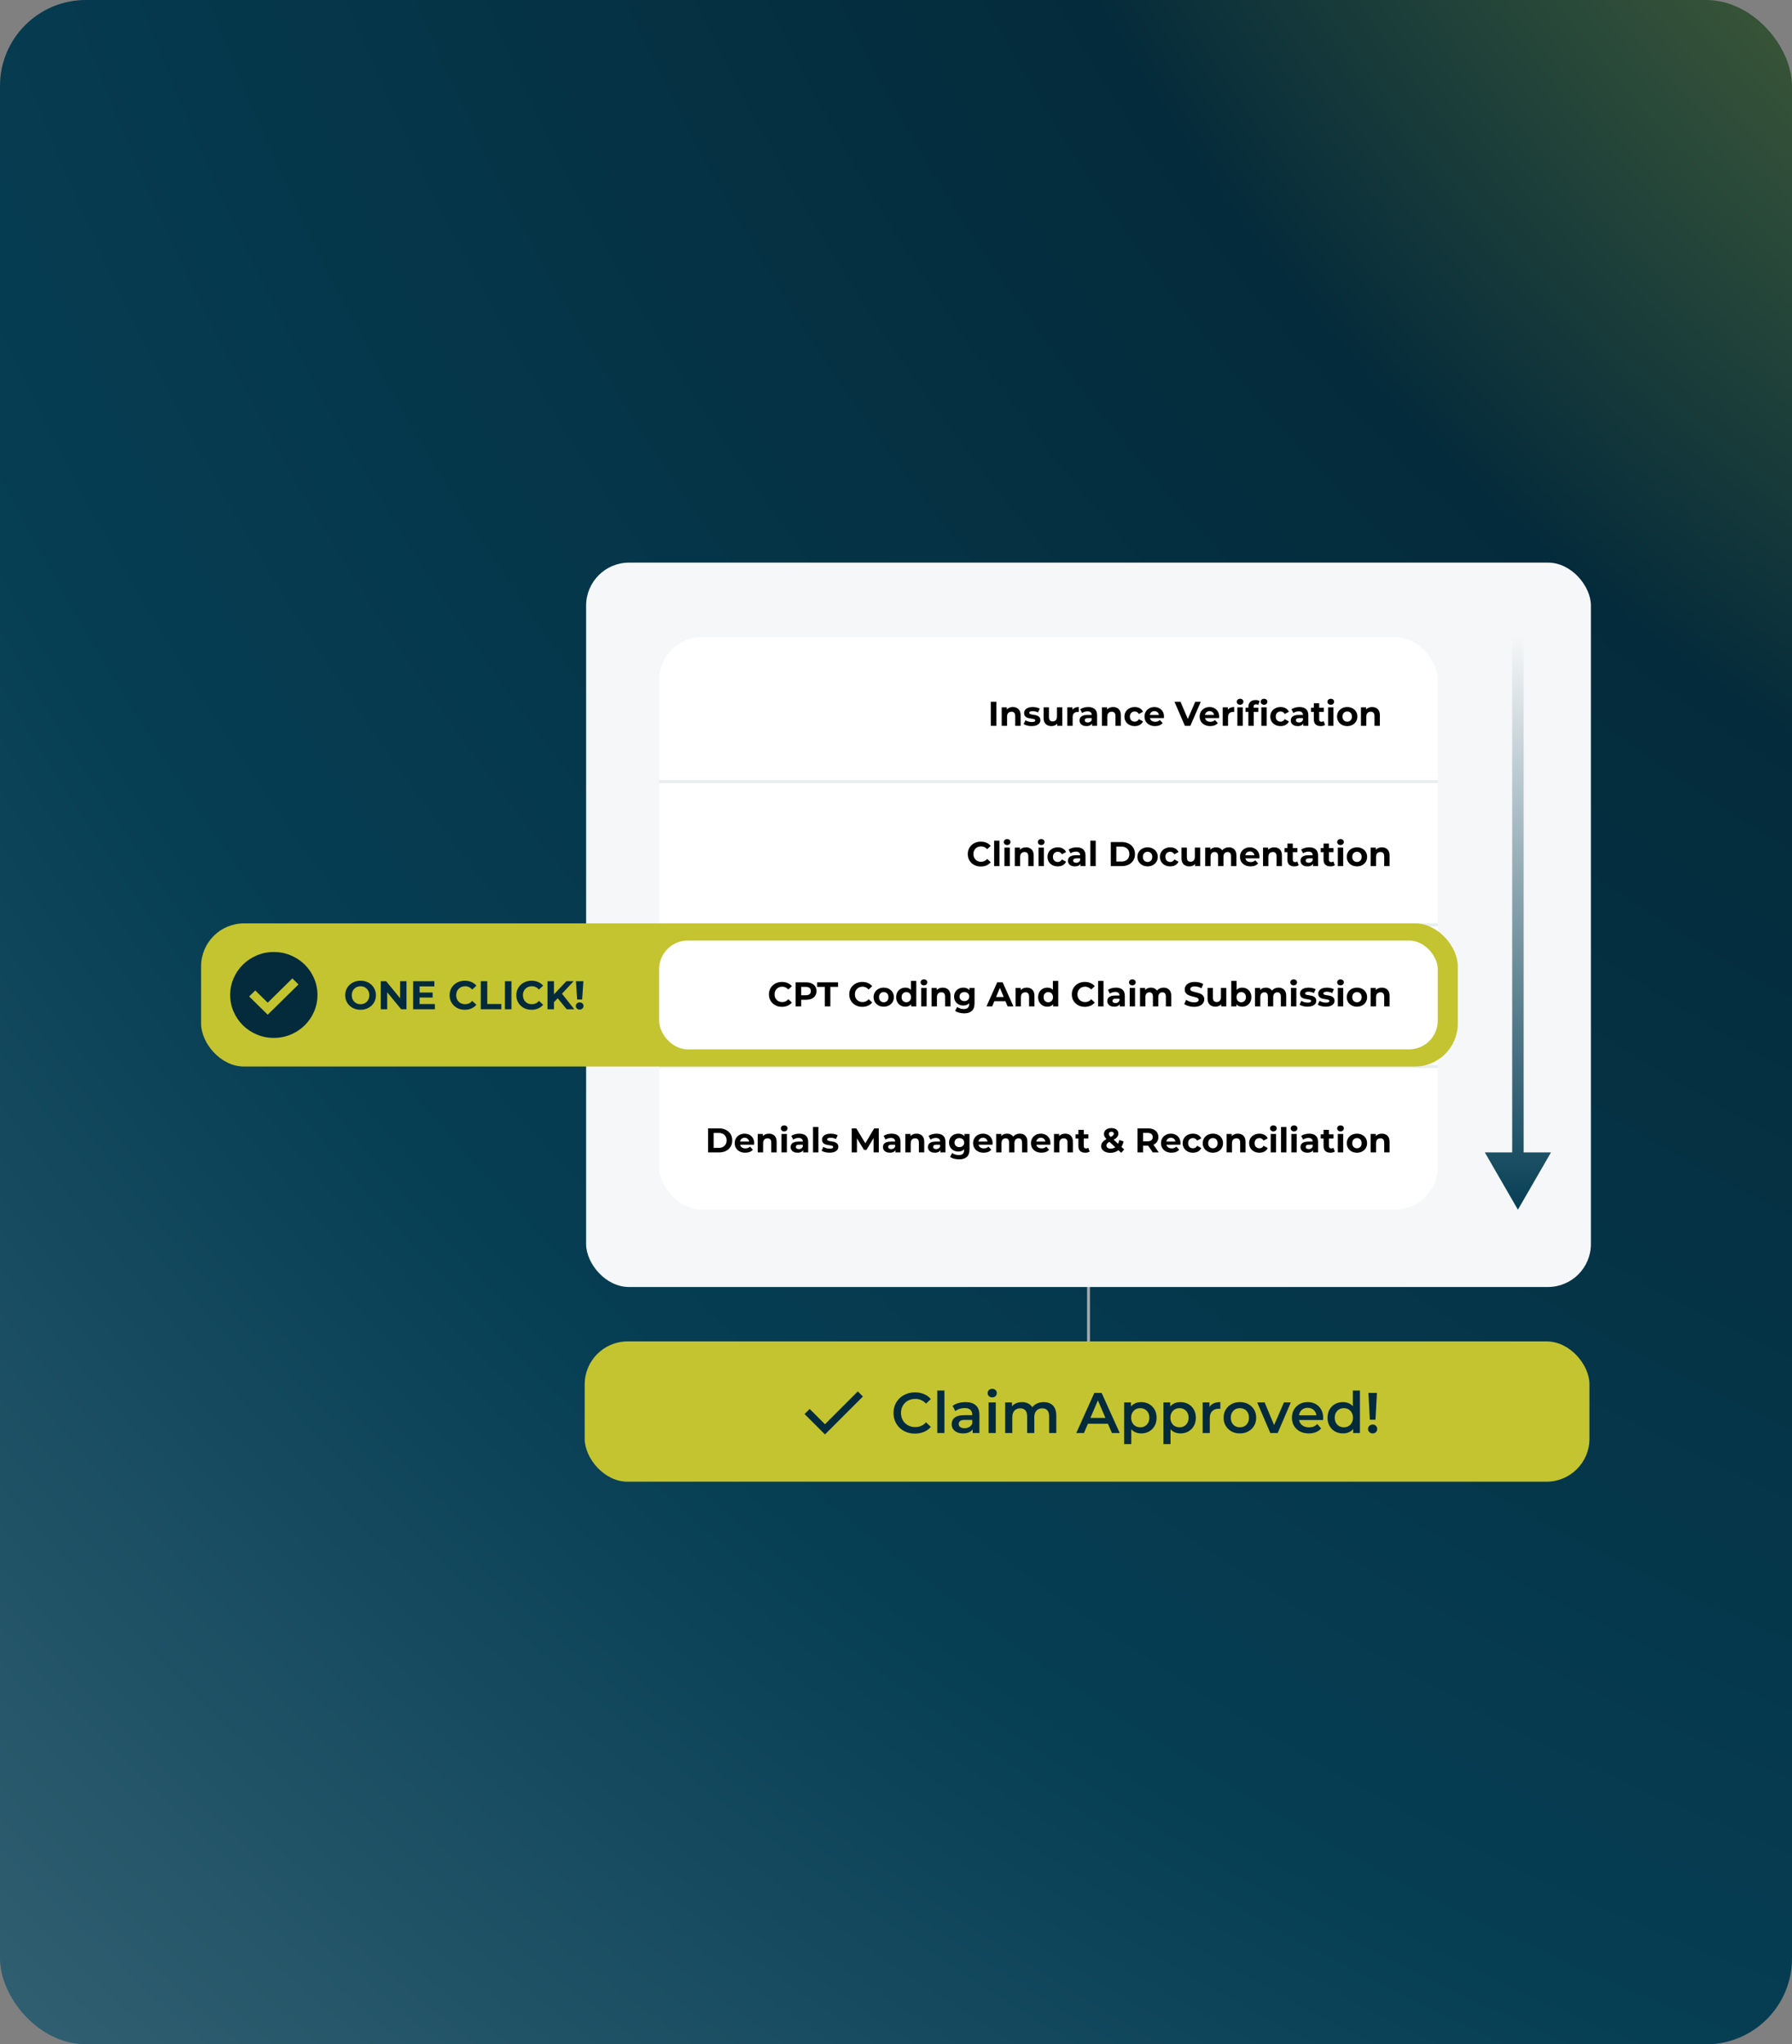 <svg width="626" height="714" viewBox="0 0 626 714" fill="none" xmlns="http://www.w3.org/2000/svg">
<rect x="0" y="0" width="626" height="714" fill="#808080" stroke="none"/>
<rect width="626" height="714" rx="30" fill="url(#paint0_radial_6111_18719)"/>
<path d="M200.25 349.5L73.25 349.5" stroke="#A1ADB3"/>
<path d="M380.25 505.5L380.25 378.5" stroke="#A1ADB3"/>
<rect x="204.25" y="468.5" width="351" height="49" rx="15" fill="#C3C430"/>
<path d="M319.61 500.7C318.543 500.7 317.55 500.527 316.63 500.18C315.723 499.82 314.93 499.32 314.25 498.68C313.583 498.027 313.063 497.26 312.69 496.38C312.317 495.5 312.13 494.54 312.13 493.5C312.13 492.46 312.317 491.5 312.69 490.62C313.063 489.74 313.59 488.98 314.27 488.34C314.95 487.687 315.743 487.187 316.65 486.84C317.557 486.48 318.55 486.3 319.63 486.3C320.777 486.3 321.823 486.5 322.77 486.9C323.717 487.287 324.517 487.867 325.17 488.64L323.49 490.22C322.983 489.673 322.417 489.267 321.79 489C321.163 488.72 320.483 488.58 319.75 488.58C319.017 488.58 318.343 488.7 317.73 488.94C317.13 489.18 316.603 489.52 316.15 489.96C315.71 490.4 315.363 490.92 315.11 491.52C314.87 492.12 314.75 492.78 314.75 493.5C314.75 494.22 314.87 494.88 315.11 495.48C315.363 496.08 315.71 496.6 316.15 497.04C316.603 497.48 317.13 497.82 317.73 498.06C318.343 498.3 319.017 498.42 319.75 498.42C320.483 498.42 321.163 498.287 321.79 498.02C322.417 497.74 322.983 497.32 323.49 496.76L325.17 498.36C324.517 499.12 323.717 499.7 322.77 500.1C321.823 500.5 320.77 500.7 319.61 500.7ZM327.421 500.5V485.66H329.921V500.5H327.421ZM339.783 500.5V498.34L339.643 497.88V494.1C339.643 493.367 339.423 492.8 338.983 492.4C338.543 491.987 337.876 491.78 336.983 491.78C336.383 491.78 335.789 491.873 335.203 492.06C334.629 492.247 334.143 492.507 333.743 492.84L332.763 491.02C333.336 490.58 334.016 490.253 334.803 490.04C335.603 489.813 336.429 489.7 337.283 489.7C338.829 489.7 340.023 490.073 340.863 490.82C341.716 491.553 342.143 492.693 342.143 494.24V500.5H339.783ZM336.423 500.64C335.623 500.64 334.923 500.507 334.323 500.24C333.723 499.96 333.256 499.58 332.923 499.1C332.603 498.607 332.443 498.053 332.443 497.44C332.443 496.84 332.583 496.3 332.863 495.82C333.156 495.34 333.629 494.96 334.283 494.68C334.936 494.4 335.803 494.26 336.883 494.26H339.983V495.92H337.063C336.209 495.92 335.636 496.06 335.343 496.34C335.049 496.607 334.903 496.94 334.903 497.34C334.903 497.793 335.083 498.153 335.443 498.42C335.803 498.687 336.303 498.82 336.943 498.82C337.556 498.82 338.103 498.68 338.583 498.4C339.076 498.12 339.429 497.707 339.643 497.16L340.063 498.66C339.823 499.287 339.389 499.773 338.763 500.12C338.149 500.467 337.369 500.64 336.423 500.64ZM345.351 500.5V489.82H347.851V500.5H345.351ZM346.611 488.06C346.144 488.06 345.758 487.913 345.451 487.62C345.158 487.327 345.011 486.973 345.011 486.56C345.011 486.133 345.158 485.78 345.451 485.5C345.758 485.207 346.144 485.06 346.611 485.06C347.078 485.06 347.458 485.2 347.751 485.48C348.058 485.747 348.211 486.087 348.211 486.5C348.211 486.94 348.064 487.313 347.771 487.62C347.478 487.913 347.091 488.06 346.611 488.06ZM364.612 489.7C365.466 489.7 366.219 489.867 366.872 490.2C367.539 490.533 368.059 491.047 368.432 491.74C368.806 492.42 368.992 493.3 368.992 494.38V500.5H366.492V494.7C366.492 493.753 366.286 493.047 365.872 492.58C365.459 492.113 364.866 491.88 364.092 491.88C363.546 491.88 363.059 492 362.632 492.24C362.219 492.48 361.892 492.833 361.652 493.3C361.426 493.767 361.312 494.36 361.312 495.08V500.5H358.812V494.7C358.812 493.753 358.606 493.047 358.192 492.58C357.779 492.113 357.186 491.88 356.412 491.88C355.866 491.88 355.379 492 354.952 492.24C354.539 492.48 354.212 492.833 353.972 493.3C353.746 493.767 353.632 494.36 353.632 495.08V500.5H351.132V489.82H353.512V492.66L353.092 491.82C353.452 491.127 353.972 490.6 354.652 490.24C355.346 489.88 356.132 489.7 357.012 489.7C358.012 489.7 358.879 489.947 359.612 490.44C360.359 490.933 360.852 491.68 361.092 492.68L360.112 492.34C360.459 491.54 361.032 490.9 361.832 490.42C362.632 489.94 363.559 489.7 364.612 489.7ZM375.974 500.5L382.274 486.5H384.834L391.154 500.5H388.434L383.014 487.88H384.054L378.654 500.5H375.974ZM378.874 497.26L379.574 495.22H387.134L387.834 497.26H378.874ZM398.615 500.64C397.748 500.64 396.955 500.44 396.235 500.04C395.528 499.64 394.961 499.04 394.535 498.24C394.121 497.427 393.915 496.4 393.915 495.16C393.915 493.907 394.115 492.88 394.515 492.08C394.928 491.28 395.488 490.687 396.195 490.3C396.901 489.9 397.708 489.7 398.615 489.7C399.668 489.7 400.595 489.927 401.395 490.38C402.208 490.833 402.848 491.467 403.315 492.28C403.795 493.093 404.035 494.053 404.035 495.16C404.035 496.267 403.795 497.233 403.315 498.06C402.848 498.873 402.208 499.507 401.395 499.96C400.595 500.413 399.668 500.64 398.615 500.64ZM392.695 504.38V489.82H395.075V492.34L394.995 495.18L395.195 498.02V504.38H392.695ZM398.335 498.5C398.935 498.5 399.468 498.367 399.935 498.1C400.415 497.833 400.795 497.447 401.075 496.94C401.355 496.433 401.495 495.84 401.495 495.16C401.495 494.467 401.355 493.873 401.075 493.38C400.795 492.873 400.415 492.487 399.935 492.22C399.468 491.953 398.935 491.82 398.335 491.82C397.735 491.82 397.195 491.953 396.715 492.22C396.235 492.487 395.855 492.873 395.575 493.38C395.295 493.873 395.155 494.467 395.155 495.16C395.155 495.84 395.295 496.433 395.575 496.94C395.855 497.447 396.235 497.833 396.715 498.1C397.195 498.367 397.735 498.5 398.335 498.5ZM412.326 500.64C411.459 500.64 410.666 500.44 409.946 500.04C409.239 499.64 408.672 499.04 408.246 498.24C407.832 497.427 407.626 496.4 407.626 495.16C407.626 493.907 407.826 492.88 408.226 492.08C408.639 491.28 409.199 490.687 409.906 490.3C410.612 489.9 411.419 489.7 412.326 489.7C413.379 489.7 414.306 489.927 415.106 490.38C415.919 490.833 416.559 491.467 417.026 492.28C417.506 493.093 417.746 494.053 417.746 495.16C417.746 496.267 417.506 497.233 417.026 498.06C416.559 498.873 415.919 499.507 415.106 499.96C414.306 500.413 413.379 500.64 412.326 500.64ZM406.406 504.38V489.82H408.786V492.34L408.706 495.18L408.906 498.02V504.38H406.406ZM412.046 498.5C412.646 498.5 413.179 498.367 413.646 498.1C414.126 497.833 414.506 497.447 414.786 496.94C415.066 496.433 415.206 495.84 415.206 495.16C415.206 494.467 415.066 493.873 414.786 493.38C414.506 492.873 414.126 492.487 413.646 492.22C413.179 491.953 412.646 491.82 412.046 491.82C411.446 491.82 410.906 491.953 410.426 492.22C409.946 492.487 409.566 492.873 409.286 493.38C409.006 493.873 408.866 494.467 408.866 495.16C408.866 495.84 409.006 496.433 409.286 496.94C409.566 497.447 409.946 497.833 410.426 498.1C410.906 498.367 411.446 498.5 412.046 498.5ZM420.117 500.5V489.82H422.497V492.76L422.217 491.9C422.537 491.18 423.037 490.633 423.717 490.26C424.41 489.887 425.27 489.7 426.297 489.7V492.08C426.19 492.053 426.09 492.04 425.997 492.04C425.903 492.027 425.81 492.02 425.717 492.02C424.77 492.02 424.017 492.3 423.457 492.86C422.897 493.407 422.617 494.227 422.617 495.32V500.5H420.117ZM433.12 500.64C432.026 500.64 431.053 500.407 430.2 499.94C429.346 499.46 428.673 498.807 428.18 497.98C427.686 497.153 427.44 496.213 427.44 495.16C427.44 494.093 427.686 493.153 428.18 492.34C428.673 491.513 429.346 490.867 430.2 490.4C431.053 489.933 432.026 489.7 433.12 489.7C434.226 489.7 435.206 489.933 436.06 490.4C436.926 490.867 437.6 491.507 438.08 492.32C438.573 493.133 438.82 494.08 438.82 495.16C438.82 496.213 438.573 497.153 438.08 497.98C437.6 498.807 436.926 499.46 436.06 499.94C435.206 500.407 434.226 500.64 433.12 500.64ZM433.12 498.5C433.733 498.5 434.28 498.367 434.76 498.1C435.24 497.833 435.613 497.447 435.88 496.94C436.16 496.433 436.3 495.84 436.3 495.16C436.3 494.467 436.16 493.873 435.88 493.38C435.613 492.873 435.24 492.487 434.76 492.22C434.28 491.953 433.74 491.82 433.14 491.82C432.526 491.82 431.98 491.953 431.5 492.22C431.033 492.487 430.66 492.873 430.38 493.38C430.1 493.873 429.96 494.467 429.96 495.16C429.96 495.84 430.1 496.433 430.38 496.94C430.66 497.447 431.033 497.833 431.5 498.1C431.98 498.367 432.52 498.5 433.12 498.5ZM443.757 500.5L439.177 489.82H441.777L445.717 499.24H444.437L448.517 489.82H450.917L446.337 500.5H443.757ZM457.207 500.64C456.02 500.64 454.98 500.407 454.087 499.94C453.207 499.46 452.52 498.807 452.027 497.98C451.547 497.153 451.307 496.213 451.307 495.16C451.307 494.093 451.54 493.153 452.007 492.34C452.487 491.513 453.14 490.867 453.967 490.4C454.807 489.933 455.76 489.7 456.827 489.7C457.867 489.7 458.794 489.927 459.607 490.38C460.42 490.833 461.06 491.473 461.527 492.3C461.994 493.127 462.227 494.1 462.227 495.22C462.227 495.327 462.22 495.447 462.207 495.58C462.207 495.713 462.2 495.84 462.187 495.96H453.287V494.3H460.867L459.887 494.82C459.9 494.207 459.774 493.667 459.507 493.2C459.24 492.733 458.874 492.367 458.407 492.1C457.954 491.833 457.427 491.7 456.827 491.7C456.214 491.7 455.674 491.833 455.207 492.1C454.754 492.367 454.394 492.74 454.127 493.22C453.874 493.687 453.747 494.24 453.747 494.88V495.28C453.747 495.92 453.894 496.487 454.187 496.98C454.48 497.473 454.894 497.853 455.427 498.12C455.96 498.387 456.574 498.52 457.267 498.52C457.867 498.52 458.407 498.427 458.887 498.24C459.367 498.053 459.794 497.76 460.167 497.36L461.507 498.9C461.027 499.46 460.42 499.893 459.687 500.2C458.967 500.493 458.14 500.64 457.207 500.64ZM469.148 500.64C468.122 500.64 467.195 500.413 466.368 499.96C465.555 499.493 464.915 498.853 464.448 498.04C463.982 497.227 463.748 496.267 463.748 495.16C463.748 494.053 463.982 493.093 464.448 492.28C464.915 491.467 465.555 490.833 466.368 490.38C467.195 489.927 468.122 489.7 469.148 489.7C470.042 489.7 470.842 489.9 471.548 490.3C472.255 490.687 472.815 491.28 473.228 492.08C473.642 492.88 473.848 493.907 473.848 495.16C473.848 496.4 473.648 497.427 473.248 498.24C472.848 499.04 472.295 499.64 471.588 500.04C470.882 500.44 470.068 500.64 469.148 500.64ZM469.448 498.5C470.048 498.5 470.582 498.367 471.048 498.1C471.528 497.833 471.908 497.447 472.188 496.94C472.482 496.433 472.628 495.84 472.628 495.16C472.628 494.467 472.482 493.873 472.188 493.38C471.908 492.873 471.528 492.487 471.048 492.22C470.582 491.953 470.048 491.82 469.448 491.82C468.848 491.82 468.308 491.953 467.828 492.22C467.362 492.487 466.982 492.873 466.688 493.38C466.408 493.873 466.268 494.467 466.268 495.16C466.268 495.84 466.408 496.433 466.688 496.94C466.982 497.447 467.362 497.833 467.828 498.1C468.308 498.367 468.848 498.5 469.448 498.5ZM472.688 500.5V497.98L472.788 495.14L472.588 492.3V485.66H475.068V500.5H472.688ZM478.519 495.86L478.039 486.5H480.999L480.499 495.86H478.519ZM479.519 500.64C479.052 500.64 478.665 500.487 478.359 500.18C478.052 499.873 477.899 499.507 477.899 499.08C477.899 498.653 478.052 498.293 478.359 498C478.665 497.693 479.052 497.54 479.519 497.54C479.985 497.54 480.365 497.693 480.659 498C480.952 498.293 481.099 498.653 481.099 499.08C481.099 499.507 480.952 499.873 480.659 500.18C480.365 500.487 479.985 500.64 479.519 500.64Z" fill="#042B3B"/>
<path d="M288.188 501L281.062 493.875L282.844 492.094L288.188 497.438L299.656 485.969L301.438 487.75L288.188 501Z" fill="#042B3B"/>
<rect x="204.75" y="196.5" width="351" height="253" rx="15" fill="#F5F7F8"/>
<rect x="230.25" y="222.5" width="272" height="200" rx="15" fill="white"/>
<path d="M502.25 372.5L230.25 372.5" stroke="#C6D2D8" stroke-opacity="0.4"/>
<line x1="502.25" y1="323" x2="230.25" y2="323" stroke="#C6D2D8" stroke-opacity="0.4"/>
<line x1="502.25" y1="273" x2="230.25" y2="273" stroke="#C6D2D8" stroke-opacity="0.4"/>
<path d="M346.117 253.5V245.1H348.061V253.5H346.117ZM353.847 246.948C354.359 246.948 354.815 247.052 355.215 247.26C355.623 247.46 355.943 247.772 356.175 248.196C356.407 248.612 356.523 249.148 356.523 249.804V253.5H354.651V250.092C354.651 249.572 354.535 249.188 354.303 248.94C354.079 248.692 353.759 248.568 353.343 248.568C353.047 248.568 352.779 248.632 352.539 248.76C352.307 248.88 352.123 249.068 351.987 249.324C351.859 249.58 351.795 249.908 351.795 250.308V253.5H349.923V247.044H351.711V248.832L351.375 248.292C351.607 247.86 351.939 247.528 352.371 247.296C352.803 247.064 353.295 246.948 353.847 246.948ZM360.391 253.596C359.839 253.596 359.307 253.532 358.795 253.404C358.291 253.268 357.891 253.1 357.595 252.9L358.219 251.556C358.515 251.74 358.863 251.892 359.263 252.012C359.671 252.124 360.071 252.18 360.463 252.18C360.895 252.18 361.199 252.128 361.375 252.024C361.559 251.92 361.651 251.776 361.651 251.592C361.651 251.44 361.579 251.328 361.435 251.256C361.299 251.176 361.115 251.116 360.883 251.076C360.651 251.036 360.395 250.996 360.115 250.956C359.843 250.916 359.567 250.864 359.287 250.8C359.007 250.728 358.751 250.624 358.519 250.488C358.287 250.352 358.099 250.168 357.955 249.936C357.819 249.704 357.751 249.404 357.751 249.036C357.751 248.628 357.867 248.268 358.099 247.956C358.339 247.644 358.683 247.4 359.131 247.224C359.579 247.04 360.115 246.948 360.739 246.948C361.179 246.948 361.627 246.996 362.083 247.092C362.539 247.188 362.919 247.328 363.223 247.512L362.599 248.844C362.287 248.66 361.971 248.536 361.651 248.472C361.339 248.4 361.035 248.364 360.739 248.364C360.323 248.364 360.019 248.42 359.827 248.532C359.635 248.644 359.539 248.788 359.539 248.964C359.539 249.124 359.607 249.244 359.743 249.324C359.887 249.404 360.075 249.468 360.307 249.516C360.539 249.564 360.791 249.608 361.063 249.648C361.343 249.68 361.623 249.732 361.903 249.804C362.183 249.876 362.435 249.98 362.659 250.116C362.891 250.244 363.079 250.424 363.223 250.656C363.367 250.88 363.439 251.176 363.439 251.544C363.439 251.944 363.319 252.3 363.079 252.612C362.839 252.916 362.491 253.156 362.035 253.332C361.587 253.508 361.039 253.596 360.391 253.596ZM367.318 253.596C366.782 253.596 366.302 253.492 365.878 253.284C365.462 253.076 365.138 252.76 364.906 252.336C364.674 251.904 364.558 251.356 364.558 250.692V247.044H366.43V250.416C366.43 250.952 366.542 251.348 366.766 251.604C366.998 251.852 367.322 251.976 367.738 251.976C368.026 251.976 368.282 251.916 368.506 251.796C368.73 251.668 368.906 251.476 369.034 251.22C369.162 250.956 369.226 250.628 369.226 250.236V247.044H371.098V253.5H369.322V251.724L369.646 252.24C369.43 252.688 369.11 253.028 368.686 253.26C368.27 253.484 367.814 253.596 367.318 253.596ZM372.833 253.5V247.044H374.621V248.868L374.369 248.34C374.561 247.884 374.869 247.54 375.293 247.308C375.717 247.068 376.233 246.948 376.841 246.948V248.676C376.761 248.668 376.689 248.664 376.625 248.664C376.561 248.656 376.493 248.652 376.421 248.652C375.909 248.652 375.493 248.8 375.173 249.096C374.861 249.384 374.705 249.836 374.705 250.452V253.5H372.833ZM381.492 253.5V252.24L381.372 251.964V249.708C381.372 249.308 381.248 248.996 381 248.772C380.76 248.548 380.388 248.436 379.884 248.436C379.54 248.436 379.2 248.492 378.864 248.604C378.536 248.708 378.256 248.852 378.024 249.036L377.352 247.728C377.704 247.48 378.128 247.288 378.624 247.152C379.12 247.016 379.624 246.948 380.136 246.948C381.12 246.948 381.884 247.18 382.428 247.644C382.972 248.108 383.244 248.832 383.244 249.816V253.5H381.492ZM379.524 253.596C379.02 253.596 378.588 253.512 378.228 253.344C377.868 253.168 377.592 252.932 377.4 252.636C377.208 252.34 377.112 252.008 377.112 251.64C377.112 251.256 377.204 250.92 377.388 250.632C377.58 250.344 377.88 250.12 378.288 249.96C378.696 249.792 379.228 249.708 379.884 249.708H381.6V250.8H380.088C379.648 250.8 379.344 250.872 379.176 251.016C379.016 251.16 378.936 251.34 378.936 251.556C378.936 251.796 379.028 251.988 379.212 252.132C379.404 252.268 379.664 252.336 379.992 252.336C380.304 252.336 380.584 252.264 380.832 252.12C381.08 251.968 381.26 251.748 381.372 251.46L381.66 252.324C381.524 252.74 381.276 253.056 380.916 253.272C380.556 253.488 380.092 253.596 379.524 253.596ZM388.862 246.948C389.374 246.948 389.83 247.052 390.23 247.26C390.638 247.46 390.958 247.772 391.19 248.196C391.422 248.612 391.538 249.148 391.538 249.804V253.5H389.666V250.092C389.666 249.572 389.55 249.188 389.318 248.94C389.094 248.692 388.774 248.568 388.358 248.568C388.062 248.568 387.794 248.632 387.554 248.76C387.322 248.88 387.138 249.068 387.002 249.324C386.874 249.58 386.81 249.908 386.81 250.308V253.5H384.938V247.044H386.726V248.832L386.39 248.292C386.622 247.86 386.954 247.528 387.386 247.296C387.818 247.064 388.31 246.948 388.862 246.948ZM396.402 253.596C395.706 253.596 395.086 253.456 394.542 253.176C393.998 252.888 393.57 252.492 393.258 251.988C392.954 251.484 392.802 250.912 392.802 250.272C392.802 249.624 392.954 249.052 393.258 248.556C393.57 248.052 393.998 247.66 394.542 247.38C395.086 247.092 395.706 246.948 396.402 246.948C397.082 246.948 397.674 247.092 398.178 247.38C398.682 247.66 399.054 248.064 399.294 248.592L397.842 249.372C397.674 249.068 397.462 248.844 397.206 248.7C396.958 248.556 396.686 248.484 396.39 248.484C396.07 248.484 395.782 248.556 395.526 248.7C395.27 248.844 395.066 249.048 394.914 249.312C394.77 249.576 394.698 249.896 394.698 250.272C394.698 250.648 394.77 250.968 394.914 251.232C395.066 251.496 395.27 251.7 395.526 251.844C395.782 251.988 396.07 252.06 396.39 252.06C396.686 252.06 396.958 251.992 397.206 251.856C397.462 251.712 397.674 251.484 397.842 251.172L399.294 251.964C399.054 252.484 398.682 252.888 398.178 253.176C397.674 253.456 397.082 253.596 396.402 253.596ZM403.494 253.596C402.758 253.596 402.11 253.452 401.55 253.164C400.998 252.876 400.57 252.484 400.266 251.988C399.962 251.484 399.81 250.912 399.81 250.272C399.81 249.624 399.958 249.052 400.254 248.556C400.558 248.052 400.97 247.66 401.49 247.38C402.01 247.092 402.598 246.948 403.254 246.948C403.886 246.948 404.454 247.084 404.958 247.356C405.47 247.62 405.874 248.004 406.17 248.508C406.466 249.004 406.614 249.6 406.614 250.296C406.614 250.368 406.61 250.452 406.602 250.548C406.594 250.636 406.586 250.72 406.578 250.8H401.334V249.708H405.594L404.874 250.032C404.874 249.696 404.806 249.404 404.67 249.156C404.534 248.908 404.346 248.716 404.106 248.58C403.866 248.436 403.586 248.364 403.266 248.364C402.946 248.364 402.662 248.436 402.414 248.58C402.174 248.716 401.986 248.912 401.85 249.168C401.714 249.416 401.646 249.712 401.646 250.056V250.344C401.646 250.696 401.722 251.008 401.874 251.28C402.034 251.544 402.254 251.748 402.534 251.892C402.822 252.028 403.158 252.096 403.542 252.096C403.886 252.096 404.186 252.044 404.442 251.94C404.706 251.836 404.946 251.68 405.162 251.472L406.158 252.552C405.862 252.888 405.49 253.148 405.042 253.332C404.594 253.508 404.078 253.596 403.494 253.596ZM413.911 253.5L410.287 245.1H412.387L415.555 252.54H414.319L417.535 245.1H419.467L415.831 253.5H413.911ZM422.759 253.596C422.023 253.596 421.375 253.452 420.815 253.164C420.263 252.876 419.835 252.484 419.531 251.988C419.227 251.484 419.075 250.912 419.075 250.272C419.075 249.624 419.223 249.052 419.519 248.556C419.823 248.052 420.235 247.66 420.755 247.38C421.275 247.092 421.863 246.948 422.519 246.948C423.151 246.948 423.719 247.084 424.223 247.356C424.735 247.62 425.139 248.004 425.435 248.508C425.731 249.004 425.879 249.6 425.879 250.296C425.879 250.368 425.875 250.452 425.867 250.548C425.859 250.636 425.851 250.72 425.843 250.8H420.599V249.708H424.859L424.139 250.032C424.139 249.696 424.071 249.404 423.935 249.156C423.799 248.908 423.611 248.716 423.371 248.58C423.131 248.436 422.851 248.364 422.531 248.364C422.211 248.364 421.927 248.436 421.679 248.58C421.439 248.716 421.251 248.912 421.115 249.168C420.979 249.416 420.911 249.712 420.911 250.056V250.344C420.911 250.696 420.987 251.008 421.139 251.28C421.299 251.544 421.519 251.748 421.799 251.892C422.087 252.028 422.423 252.096 422.807 252.096C423.151 252.096 423.451 252.044 423.707 251.94C423.971 251.836 424.211 251.68 424.427 251.472L425.423 252.552C425.127 252.888 424.755 253.148 424.307 253.332C423.859 253.508 423.343 253.596 422.759 253.596ZM427.126 253.5V247.044H428.914V248.868L428.662 248.34C428.854 247.884 429.162 247.54 429.586 247.308C430.01 247.068 430.526 246.948 431.134 246.948V248.676C431.054 248.668 430.982 248.664 430.918 248.664C430.854 248.656 430.786 248.652 430.714 248.652C430.202 248.652 429.786 248.8 429.466 249.096C429.154 249.384 428.998 249.836 428.998 250.452V253.5H427.126ZM432.259 253.5V247.044H434.131V253.5H432.259ZM433.195 246.144C432.851 246.144 432.571 246.044 432.355 245.844C432.139 245.644 432.031 245.396 432.031 245.1C432.031 244.804 432.139 244.556 432.355 244.356C432.571 244.156 432.851 244.056 433.195 244.056C433.539 244.056 433.819 244.152 434.035 244.344C434.251 244.528 434.359 244.768 434.359 245.064C434.359 245.376 434.251 245.636 434.035 245.844C433.827 246.044 433.547 246.144 433.195 246.144ZM436.096 253.5V246.9C436.096 246.172 436.312 245.592 436.744 245.16C437.176 244.72 437.792 244.5 438.592 244.5C438.864 244.5 439.124 244.528 439.372 244.584C439.628 244.64 439.844 244.728 440.02 244.848L439.528 246.204C439.424 246.132 439.308 246.076 439.18 246.036C439.052 245.996 438.916 245.976 438.772 245.976C438.5 245.976 438.288 246.056 438.136 246.216C437.992 246.368 437.92 246.6 437.92 246.912V247.512L437.968 248.316V253.5H436.096ZM435.1 248.628V247.188H439.576V248.628H435.1ZM440.632 253.5V247.044H442.504V253.5H440.632ZM441.568 246.144C441.224 246.144 440.944 246.044 440.728 245.844C440.512 245.644 440.404 245.396 440.404 245.1C440.404 244.804 440.512 244.556 440.728 244.356C440.944 244.156 441.224 244.056 441.568 244.056C441.912 244.056 442.192 244.152 442.408 244.344C442.624 244.528 442.732 244.768 442.732 245.064C442.732 245.376 442.624 245.636 442.408 245.844C442.2 246.044 441.92 246.144 441.568 246.144ZM447.355 253.596C446.659 253.596 446.039 253.456 445.495 253.176C444.951 252.888 444.523 252.492 444.211 251.988C443.907 251.484 443.755 250.912 443.755 250.272C443.755 249.624 443.907 249.052 444.211 248.556C444.523 248.052 444.951 247.66 445.495 247.38C446.039 247.092 446.659 246.948 447.355 246.948C448.035 246.948 448.627 247.092 449.131 247.38C449.635 247.66 450.007 248.064 450.247 248.592L448.795 249.372C448.627 249.068 448.415 248.844 448.159 248.7C447.911 248.556 447.639 248.484 447.343 248.484C447.023 248.484 446.735 248.556 446.479 248.7C446.223 248.844 446.019 249.048 445.867 249.312C445.723 249.576 445.651 249.896 445.651 250.272C445.651 250.648 445.723 250.968 445.867 251.232C446.019 251.496 446.223 251.7 446.479 251.844C446.735 251.988 447.023 252.06 447.343 252.06C447.639 252.06 447.911 251.992 448.159 251.856C448.415 251.712 448.627 251.484 448.795 251.172L450.247 251.964C450.007 252.484 449.635 252.888 449.131 253.176C448.627 253.456 448.035 253.596 447.355 253.596ZM455.285 253.5V252.24L455.165 251.964V249.708C455.165 249.308 455.041 248.996 454.793 248.772C454.553 248.548 454.181 248.436 453.677 248.436C453.333 248.436 452.993 248.492 452.657 248.604C452.329 248.708 452.049 248.852 451.817 249.036L451.145 247.728C451.497 247.48 451.921 247.288 452.417 247.152C452.913 247.016 453.417 246.948 453.929 246.948C454.913 246.948 455.677 247.18 456.221 247.644C456.765 248.108 457.037 248.832 457.037 249.816V253.5H455.285ZM453.317 253.596C452.813 253.596 452.381 253.512 452.021 253.344C451.661 253.168 451.385 252.932 451.193 252.636C451.001 252.34 450.905 252.008 450.905 251.64C450.905 251.256 450.997 250.92 451.181 250.632C451.373 250.344 451.673 250.12 452.081 249.96C452.489 249.792 453.021 249.708 453.677 249.708H455.393V250.8H453.881C453.441 250.8 453.137 250.872 452.969 251.016C452.809 251.16 452.729 251.34 452.729 251.556C452.729 251.796 452.821 251.988 453.005 252.132C453.197 252.268 453.457 252.336 453.785 252.336C454.097 252.336 454.377 252.264 454.625 252.12C454.873 251.968 455.053 251.748 455.165 251.46L455.453 252.324C455.317 252.74 455.069 253.056 454.709 253.272C454.349 253.488 453.885 253.596 453.317 253.596ZM461.371 253.596C460.611 253.596 460.019 253.404 459.595 253.02C459.171 252.628 458.959 252.048 458.959 251.28V245.616H460.831V251.256C460.831 251.528 460.903 251.74 461.047 251.892C461.191 252.036 461.387 252.108 461.635 252.108C461.931 252.108 462.183 252.028 462.391 251.868L462.895 253.188C462.703 253.324 462.471 253.428 462.199 253.5C461.935 253.564 461.659 253.596 461.371 253.596ZM457.963 248.628V247.188H462.439V248.628H457.963ZM463.946 253.5V247.044H465.818V253.5H463.946ZM464.882 246.144C464.538 246.144 464.258 246.044 464.042 245.844C463.826 245.644 463.718 245.396 463.718 245.1C463.718 244.804 463.826 244.556 464.042 244.356C464.258 244.156 464.538 244.056 464.882 244.056C465.226 244.056 465.506 244.152 465.722 244.344C465.938 244.528 466.046 244.768 466.046 245.064C466.046 245.376 465.938 245.636 465.722 245.844C465.514 246.044 465.234 246.144 464.882 246.144ZM470.627 253.596C469.939 253.596 469.327 253.452 468.791 253.164C468.263 252.876 467.843 252.484 467.531 251.988C467.227 251.484 467.075 250.912 467.075 250.272C467.075 249.624 467.227 249.052 467.531 248.556C467.843 248.052 468.263 247.66 468.791 247.38C469.327 247.092 469.939 246.948 470.627 246.948C471.307 246.948 471.915 247.092 472.451 247.38C472.987 247.66 473.407 248.048 473.711 248.544C474.015 249.04 474.167 249.616 474.167 250.272C474.167 250.912 474.015 251.484 473.711 251.988C473.407 252.484 472.987 252.876 472.451 253.164C471.915 253.452 471.307 253.596 470.627 253.596ZM470.627 252.06C470.939 252.06 471.219 251.988 471.467 251.844C471.715 251.7 471.911 251.496 472.055 251.232C472.199 250.96 472.271 250.64 472.271 250.272C472.271 249.896 472.199 249.576 472.055 249.312C471.911 249.048 471.715 248.844 471.467 248.7C471.219 248.556 470.939 248.484 470.627 248.484C470.315 248.484 470.035 248.556 469.787 248.7C469.539 248.844 469.339 249.048 469.187 249.312C469.043 249.576 468.971 249.896 468.971 250.272C468.971 250.64 469.043 250.96 469.187 251.232C469.339 251.496 469.539 251.7 469.787 251.844C470.035 251.988 470.315 252.06 470.627 252.06ZM479.343 246.948C479.855 246.948 480.311 247.052 480.711 247.26C481.119 247.46 481.439 247.772 481.671 248.196C481.903 248.612 482.019 249.148 482.019 249.804V253.5H480.147V250.092C480.147 249.572 480.031 249.188 479.799 248.94C479.575 248.692 479.255 248.568 478.839 248.568C478.543 248.568 478.275 248.632 478.035 248.76C477.803 248.88 477.619 249.068 477.483 249.324C477.355 249.58 477.291 249.908 477.291 250.308V253.5H475.419V247.044H477.207V248.832L476.871 248.292C477.103 247.86 477.435 247.528 477.867 247.296C478.299 247.064 478.791 246.948 479.343 246.948Z" fill="black"/>
<path d="M342.625 302.644C341.977 302.644 341.373 302.54 340.813 302.332C340.261 302.116 339.781 301.812 339.373 301.42C338.965 301.028 338.645 300.568 338.413 300.04C338.189 299.512 338.077 298.932 338.077 298.3C338.077 297.668 338.189 297.088 338.413 296.56C338.645 296.032 338.965 295.572 339.373 295.18C339.789 294.788 340.273 294.488 340.825 294.28C341.377 294.064 341.981 293.956 342.637 293.956C343.365 293.956 344.021 294.084 344.605 294.34C345.197 294.588 345.693 294.956 346.093 295.444L344.845 296.596C344.557 296.268 344.237 296.024 343.885 295.864C343.533 295.696 343.149 295.612 342.733 295.612C342.341 295.612 341.981 295.676 341.653 295.804C341.325 295.932 341.041 296.116 340.801 296.356C340.561 296.596 340.373 296.88 340.237 297.208C340.109 297.536 340.045 297.9 340.045 298.3C340.045 298.7 340.109 299.064 340.237 299.392C340.373 299.72 340.561 300.004 340.801 300.244C341.041 300.484 341.325 300.668 341.653 300.796C341.981 300.924 342.341 300.988 342.733 300.988C343.149 300.988 343.533 300.908 343.885 300.748C344.237 300.58 344.557 300.328 344.845 299.992L346.093 301.144C345.693 301.632 345.197 302.004 344.605 302.26C344.021 302.516 343.361 302.644 342.625 302.644ZM347.274 302.5V293.596H349.146V302.5H347.274ZM350.884 302.5V296.044H352.756V302.5H350.884ZM351.82 295.144C351.476 295.144 351.196 295.044 350.98 294.844C350.764 294.644 350.656 294.396 350.656 294.1C350.656 293.804 350.764 293.556 350.98 293.356C351.196 293.156 351.476 293.056 351.82 293.056C352.164 293.056 352.444 293.152 352.66 293.344C352.876 293.528 352.984 293.768 352.984 294.064C352.984 294.376 352.876 294.636 352.66 294.844C352.452 295.044 352.172 295.144 351.82 295.144ZM358.417 295.948C358.929 295.948 359.385 296.052 359.785 296.26C360.193 296.46 360.513 296.772 360.745 297.196C360.977 297.612 361.093 298.148 361.093 298.804V302.5H359.221V299.092C359.221 298.572 359.105 298.188 358.873 297.94C358.649 297.692 358.329 297.568 357.913 297.568C357.617 297.568 357.349 297.632 357.109 297.76C356.877 297.88 356.693 298.068 356.557 298.324C356.429 298.58 356.365 298.908 356.365 299.308V302.5H354.493V296.044H356.281V297.832L355.945 297.292C356.177 296.86 356.509 296.528 356.941 296.296C357.373 296.064 357.865 295.948 358.417 295.948ZM362.79 302.5V296.044H364.662V302.5H362.79ZM363.726 295.144C363.382 295.144 363.102 295.044 362.886 294.844C362.67 294.644 362.562 294.396 362.562 294.1C362.562 293.804 362.67 293.556 362.886 293.356C363.102 293.156 363.382 293.056 363.726 293.056C364.07 293.056 364.35 293.152 364.566 293.344C364.782 293.528 364.89 293.768 364.89 294.064C364.89 294.376 364.782 294.636 364.566 294.844C364.358 295.044 364.078 295.144 363.726 295.144ZM369.519 302.596C368.823 302.596 368.203 302.456 367.659 302.176C367.115 301.888 366.687 301.492 366.375 300.988C366.071 300.484 365.919 299.912 365.919 299.272C365.919 298.624 366.071 298.052 366.375 297.556C366.687 297.052 367.115 296.66 367.659 296.38C368.203 296.092 368.823 295.948 369.519 295.948C370.199 295.948 370.791 296.092 371.295 296.38C371.799 296.66 372.171 297.064 372.411 297.592L370.959 298.372C370.791 298.068 370.579 297.844 370.323 297.7C370.075 297.556 369.803 297.484 369.507 297.484C369.187 297.484 368.899 297.556 368.643 297.7C368.387 297.844 368.183 298.048 368.031 298.312C367.887 298.576 367.815 298.896 367.815 299.272C367.815 299.648 367.887 299.968 368.031 300.232C368.183 300.496 368.387 300.7 368.643 300.844C368.899 300.988 369.187 301.06 369.507 301.06C369.803 301.06 370.075 300.992 370.323 300.856C370.579 300.712 370.791 300.484 370.959 300.172L372.411 300.964C372.171 301.484 371.799 301.888 371.295 302.176C370.791 302.456 370.199 302.596 369.519 302.596ZM377.449 302.5V301.24L377.329 300.964V298.708C377.329 298.308 377.205 297.996 376.957 297.772C376.717 297.548 376.345 297.436 375.841 297.436C375.497 297.436 375.157 297.492 374.821 297.604C374.493 297.708 374.213 297.852 373.981 298.036L373.309 296.728C373.661 296.48 374.085 296.288 374.581 296.152C375.077 296.016 375.581 295.948 376.093 295.948C377.077 295.948 377.841 296.18 378.385 296.644C378.929 297.108 379.201 297.832 379.201 298.816V302.5H377.449ZM375.481 302.596C374.977 302.596 374.545 302.512 374.185 302.344C373.825 302.168 373.549 301.932 373.357 301.636C373.165 301.34 373.069 301.008 373.069 300.64C373.069 300.256 373.161 299.92 373.345 299.632C373.537 299.344 373.837 299.12 374.245 298.96C374.653 298.792 375.185 298.708 375.841 298.708H377.557V299.8H376.045C375.605 299.8 375.301 299.872 375.133 300.016C374.973 300.16 374.893 300.34 374.893 300.556C374.893 300.796 374.985 300.988 375.169 301.132C375.361 301.268 375.621 301.336 375.949 301.336C376.261 301.336 376.541 301.264 376.789 301.12C377.037 300.968 377.217 300.748 377.329 300.46L377.617 301.324C377.481 301.74 377.233 302.056 376.873 302.272C376.513 302.488 376.049 302.596 375.481 302.596ZM380.895 302.5V293.596H382.767V302.5H380.895ZM388.035 302.5V294.1H391.851C392.763 294.1 393.567 294.276 394.263 294.628C394.959 294.972 395.503 295.456 395.895 296.08C396.287 296.704 396.483 297.444 396.483 298.3C396.483 299.148 396.287 299.888 395.895 300.52C395.503 301.144 394.959 301.632 394.263 301.984C393.567 302.328 392.763 302.5 391.851 302.5H388.035ZM389.979 300.904H391.755C392.315 300.904 392.799 300.8 393.207 300.592C393.623 300.376 393.943 300.072 394.167 299.68C394.399 299.288 394.515 298.828 394.515 298.3C394.515 297.764 394.399 297.304 394.167 296.92C393.943 296.528 393.623 296.228 393.207 296.02C392.799 295.804 392.315 295.696 391.755 295.696H389.979V300.904ZM400.889 302.596C400.201 302.596 399.589 302.452 399.053 302.164C398.525 301.876 398.105 301.484 397.793 300.988C397.489 300.484 397.337 299.912 397.337 299.272C397.337 298.624 397.489 298.052 397.793 297.556C398.105 297.052 398.525 296.66 399.053 296.38C399.589 296.092 400.201 295.948 400.889 295.948C401.569 295.948 402.177 296.092 402.713 296.38C403.249 296.66 403.669 297.048 403.973 297.544C404.277 298.04 404.429 298.616 404.429 299.272C404.429 299.912 404.277 300.484 403.973 300.988C403.669 301.484 403.249 301.876 402.713 302.164C402.177 302.452 401.569 302.596 400.889 302.596ZM400.889 301.06C401.201 301.06 401.481 300.988 401.729 300.844C401.977 300.7 402.173 300.496 402.317 300.232C402.461 299.96 402.533 299.64 402.533 299.272C402.533 298.896 402.461 298.576 402.317 298.312C402.173 298.048 401.977 297.844 401.729 297.7C401.481 297.556 401.201 297.484 400.889 297.484C400.577 297.484 400.297 297.556 400.049 297.7C399.801 297.844 399.601 298.048 399.449 298.312C399.305 298.576 399.233 298.896 399.233 299.272C399.233 299.64 399.305 299.96 399.449 300.232C399.601 300.496 399.801 300.7 400.049 300.844C400.297 300.988 400.577 301.06 400.889 301.06ZM408.8 302.596C408.104 302.596 407.484 302.456 406.94 302.176C406.396 301.888 405.968 301.492 405.656 300.988C405.352 300.484 405.2 299.912 405.2 299.272C405.2 298.624 405.352 298.052 405.656 297.556C405.968 297.052 406.396 296.66 406.94 296.38C407.484 296.092 408.104 295.948 408.8 295.948C409.48 295.948 410.072 296.092 410.576 296.38C411.08 296.66 411.452 297.064 411.692 297.592L410.24 298.372C410.072 298.068 409.86 297.844 409.604 297.7C409.356 297.556 409.084 297.484 408.788 297.484C408.468 297.484 408.18 297.556 407.924 297.7C407.668 297.844 407.464 298.048 407.312 298.312C407.168 298.576 407.096 298.896 407.096 299.272C407.096 299.648 407.168 299.968 407.312 300.232C407.464 300.496 407.668 300.7 407.924 300.844C408.18 300.988 408.468 301.06 408.788 301.06C409.084 301.06 409.356 300.992 409.604 300.856C409.86 300.712 410.072 300.484 410.24 300.172L411.692 300.964C411.452 301.484 411.08 301.888 410.576 302.176C410.072 302.456 409.48 302.596 408.8 302.596ZM415.494 302.596C414.958 302.596 414.478 302.492 414.054 302.284C413.638 302.076 413.314 301.76 413.082 301.336C412.85 300.904 412.734 300.356 412.734 299.692V296.044H414.606V299.416C414.606 299.952 414.718 300.348 414.942 300.604C415.174 300.852 415.498 300.976 415.914 300.976C416.202 300.976 416.458 300.916 416.682 300.796C416.906 300.668 417.082 300.476 417.21 300.22C417.338 299.956 417.402 299.628 417.402 299.236V296.044H419.274V302.5H417.498V300.724L417.822 301.24C417.606 301.688 417.286 302.028 416.862 302.26C416.446 302.484 415.99 302.596 415.494 302.596ZM429.277 295.948C429.789 295.948 430.241 296.052 430.633 296.26C431.033 296.46 431.345 296.772 431.569 297.196C431.801 297.612 431.917 298.148 431.917 298.804V302.5H430.045V299.092C430.045 298.572 429.937 298.188 429.721 297.94C429.505 297.692 429.201 297.568 428.809 297.568C428.537 297.568 428.293 297.632 428.077 297.76C427.861 297.88 427.693 298.064 427.573 298.312C427.453 298.56 427.393 298.876 427.393 299.26V302.5H425.521V299.092C425.521 298.572 425.413 298.188 425.197 297.94C424.989 297.692 424.689 297.568 424.297 297.568C424.025 297.568 423.781 297.632 423.565 297.76C423.349 297.88 423.181 298.064 423.061 298.312C422.941 298.56 422.881 298.876 422.881 299.26V302.5H421.009V296.044H422.797V297.808L422.461 297.292C422.685 296.852 423.001 296.52 423.409 296.296C423.825 296.064 424.297 295.948 424.825 295.948C425.417 295.948 425.933 296.1 426.373 296.404C426.821 296.7 427.117 297.156 427.261 297.772L426.601 297.592C426.817 297.088 427.161 296.688 427.633 296.392C428.113 296.096 428.661 295.948 429.277 295.948ZM436.845 302.596C436.109 302.596 435.461 302.452 434.901 302.164C434.349 301.876 433.921 301.484 433.617 300.988C433.313 300.484 433.161 299.912 433.161 299.272C433.161 298.624 433.309 298.052 433.605 297.556C433.909 297.052 434.321 296.66 434.841 296.38C435.361 296.092 435.949 295.948 436.605 295.948C437.237 295.948 437.805 296.084 438.309 296.356C438.821 296.62 439.225 297.004 439.521 297.508C439.817 298.004 439.965 298.6 439.965 299.296C439.965 299.368 439.961 299.452 439.953 299.548C439.945 299.636 439.937 299.72 439.929 299.8H434.685V298.708H438.945L438.225 299.032C438.225 298.696 438.157 298.404 438.021 298.156C437.885 297.908 437.697 297.716 437.457 297.58C437.217 297.436 436.937 297.364 436.617 297.364C436.297 297.364 436.013 297.436 435.765 297.58C435.525 297.716 435.337 297.912 435.201 298.168C435.065 298.416 434.997 298.712 434.997 299.056V299.344C434.997 299.696 435.073 300.008 435.225 300.28C435.385 300.544 435.605 300.748 435.885 300.892C436.173 301.028 436.509 301.096 436.893 301.096C437.237 301.096 437.537 301.044 437.793 300.94C438.057 300.836 438.297 300.68 438.513 300.472L439.509 301.552C439.213 301.888 438.841 302.148 438.393 302.332C437.945 302.508 437.429 302.596 436.845 302.596ZM445.136 295.948C445.648 295.948 446.104 296.052 446.504 296.26C446.912 296.46 447.232 296.772 447.464 297.196C447.696 297.612 447.812 298.148 447.812 298.804V302.5H445.94V299.092C445.94 298.572 445.824 298.188 445.592 297.94C445.368 297.692 445.048 297.568 444.632 297.568C444.336 297.568 444.068 297.632 443.828 297.76C443.596 297.88 443.412 298.068 443.276 298.324C443.148 298.58 443.084 298.908 443.084 299.308V302.5H441.212V296.044H443V297.832L442.664 297.292C442.896 296.86 443.228 296.528 443.66 296.296C444.092 296.064 444.584 295.948 445.136 295.948ZM452.149 302.596C451.389 302.596 450.797 302.404 450.373 302.02C449.949 301.628 449.737 301.048 449.737 300.28V294.616H451.609V300.256C451.609 300.528 451.681 300.74 451.825 300.892C451.969 301.036 452.165 301.108 452.413 301.108C452.709 301.108 452.961 301.028 453.169 300.868L453.673 302.188C453.481 302.324 453.249 302.428 452.977 302.5C452.713 302.564 452.437 302.596 452.149 302.596ZM448.741 297.628V296.188H453.217V297.628H448.741ZM458.683 302.5V301.24L458.563 300.964V298.708C458.563 298.308 458.439 297.996 458.191 297.772C457.951 297.548 457.579 297.436 457.075 297.436C456.731 297.436 456.391 297.492 456.055 297.604C455.727 297.708 455.447 297.852 455.215 298.036L454.543 296.728C454.895 296.48 455.319 296.288 455.815 296.152C456.311 296.016 456.815 295.948 457.327 295.948C458.311 295.948 459.075 296.18 459.619 296.644C460.163 297.108 460.435 297.832 460.435 298.816V302.5H458.683ZM456.715 302.596C456.211 302.596 455.779 302.512 455.419 302.344C455.059 302.168 454.783 301.932 454.591 301.636C454.399 301.34 454.303 301.008 454.303 300.64C454.303 300.256 454.395 299.92 454.579 299.632C454.771 299.344 455.071 299.12 455.479 298.96C455.887 298.792 456.419 298.708 457.075 298.708H458.791V299.8H457.279C456.839 299.8 456.535 299.872 456.367 300.016C456.207 300.16 456.127 300.34 456.127 300.556C456.127 300.796 456.219 300.988 456.403 301.132C456.595 301.268 456.855 301.336 457.183 301.336C457.495 301.336 457.775 301.264 458.023 301.12C458.271 300.968 458.451 300.748 458.563 300.46L458.851 301.324C458.715 301.74 458.467 302.056 458.107 302.272C457.747 302.488 457.283 302.596 456.715 302.596ZM464.77 302.596C464.01 302.596 463.418 302.404 462.994 302.02C462.57 301.628 462.358 301.048 462.358 300.28V294.616H464.23V300.256C464.23 300.528 464.302 300.74 464.446 300.892C464.59 301.036 464.786 301.108 465.034 301.108C465.33 301.108 465.582 301.028 465.79 300.868L466.294 302.188C466.102 302.324 465.87 302.428 465.598 302.5C465.334 302.564 465.058 302.596 464.77 302.596ZM461.362 297.628V296.188H465.838V297.628H461.362ZM467.344 302.5V296.044H469.216V302.5H467.344ZM468.28 295.144C467.936 295.144 467.656 295.044 467.44 294.844C467.224 294.644 467.116 294.396 467.116 294.1C467.116 293.804 467.224 293.556 467.44 293.356C467.656 293.156 467.936 293.056 468.28 293.056C468.624 293.056 468.904 293.152 469.12 293.344C469.336 293.528 469.444 293.768 469.444 294.064C469.444 294.376 469.336 294.636 469.12 294.844C468.912 295.044 468.632 295.144 468.28 295.144ZM474.026 302.596C473.338 302.596 472.726 302.452 472.19 302.164C471.662 301.876 471.242 301.484 470.93 300.988C470.626 300.484 470.474 299.912 470.474 299.272C470.474 298.624 470.626 298.052 470.93 297.556C471.242 297.052 471.662 296.66 472.19 296.38C472.726 296.092 473.338 295.948 474.026 295.948C474.706 295.948 475.314 296.092 475.85 296.38C476.386 296.66 476.806 297.048 477.11 297.544C477.414 298.04 477.566 298.616 477.566 299.272C477.566 299.912 477.414 300.484 477.11 300.988C476.806 301.484 476.386 301.876 475.85 302.164C475.314 302.452 474.706 302.596 474.026 302.596ZM474.026 301.06C474.338 301.06 474.618 300.988 474.866 300.844C475.114 300.7 475.31 300.496 475.454 300.232C475.598 299.96 475.67 299.64 475.67 299.272C475.67 298.896 475.598 298.576 475.454 298.312C475.31 298.048 475.114 297.844 474.866 297.7C474.618 297.556 474.338 297.484 474.026 297.484C473.714 297.484 473.434 297.556 473.186 297.7C472.938 297.844 472.738 298.048 472.586 298.312C472.442 298.576 472.37 298.896 472.37 299.272C472.37 299.64 472.442 299.96 472.586 300.232C472.738 300.496 472.938 300.7 473.186 300.844C473.434 300.988 473.714 301.06 474.026 301.06ZM482.741 295.948C483.253 295.948 483.709 296.052 484.109 296.26C484.517 296.46 484.837 296.772 485.069 297.196C485.301 297.612 485.417 298.148 485.417 298.804V302.5H483.545V299.092C483.545 298.572 483.429 298.188 483.197 297.94C482.973 297.692 482.653 297.568 482.237 297.568C481.941 297.568 481.673 297.632 481.433 297.76C481.201 297.88 481.017 298.068 480.881 298.324C480.753 298.58 480.689 298.908 480.689 299.308V302.5H478.817V296.044H480.605V297.832L480.269 297.292C480.501 296.86 480.833 296.528 481.265 296.296C481.697 296.064 482.189 295.948 482.741 295.948Z" fill="black"/>
<path d="M247.351 402.5V394.1H251.167C252.079 394.1 252.883 394.276 253.579 394.628C254.275 394.972 254.819 395.456 255.211 396.08C255.603 396.704 255.799 397.444 255.799 398.3C255.799 399.148 255.603 399.888 255.211 400.52C254.819 401.144 254.275 401.632 253.579 401.984C252.883 402.328 252.079 402.5 251.167 402.5H247.351ZM249.295 400.904H251.071C251.631 400.904 252.115 400.8 252.523 400.592C252.939 400.376 253.259 400.072 253.483 399.68C253.715 399.288 253.831 398.828 253.831 398.3C253.831 397.764 253.715 397.304 253.483 396.92C253.259 396.528 252.939 396.228 252.523 396.02C252.115 395.804 251.631 395.696 251.071 395.696H249.295V400.904ZM260.338 402.596C259.602 402.596 258.954 402.452 258.394 402.164C257.842 401.876 257.414 401.484 257.11 400.988C256.806 400.484 256.654 399.912 256.654 399.272C256.654 398.624 256.802 398.052 257.098 397.556C257.402 397.052 257.814 396.66 258.334 396.38C258.854 396.092 259.442 395.948 260.098 395.948C260.73 395.948 261.298 396.084 261.802 396.356C262.314 396.62 262.718 397.004 263.014 397.508C263.31 398.004 263.458 398.6 263.458 399.296C263.458 399.368 263.454 399.452 263.446 399.548C263.438 399.636 263.43 399.72 263.422 399.8H258.178V398.708H262.438L261.718 399.032C261.718 398.696 261.65 398.404 261.514 398.156C261.378 397.908 261.19 397.716 260.95 397.58C260.71 397.436 260.43 397.364 260.11 397.364C259.79 397.364 259.506 397.436 259.258 397.58C259.018 397.716 258.83 397.912 258.694 398.168C258.558 398.416 258.49 398.712 258.49 399.056V399.344C258.49 399.696 258.566 400.008 258.718 400.28C258.878 400.544 259.098 400.748 259.378 400.892C259.666 401.028 260.002 401.096 260.386 401.096C260.73 401.096 261.03 401.044 261.286 400.94C261.55 400.836 261.79 400.68 262.006 400.472L263.002 401.552C262.706 401.888 262.334 402.148 261.886 402.332C261.438 402.508 260.922 402.596 260.338 402.596ZM268.628 395.948C269.14 395.948 269.596 396.052 269.996 396.26C270.404 396.46 270.724 396.772 270.956 397.196C271.188 397.612 271.304 398.148 271.304 398.804V402.5H269.432V399.092C269.432 398.572 269.316 398.188 269.084 397.94C268.86 397.692 268.54 397.568 268.124 397.568C267.828 397.568 267.56 397.632 267.32 397.76C267.088 397.88 266.904 398.068 266.768 398.324C266.64 398.58 266.576 398.908 266.576 399.308V402.5H264.704V396.044H266.492V397.832L266.156 397.292C266.388 396.86 266.72 396.528 267.152 396.296C267.584 396.064 268.076 395.948 268.628 395.948ZM273.001 402.5V396.044H274.873V402.5H273.001ZM273.937 395.144C273.593 395.144 273.313 395.044 273.097 394.844C272.881 394.644 272.773 394.396 272.773 394.1C272.773 393.804 272.881 393.556 273.097 393.356C273.313 393.156 273.593 393.056 273.937 393.056C274.281 393.056 274.561 393.152 274.777 393.344C274.993 393.528 275.101 393.768 275.101 394.064C275.101 394.376 274.993 394.636 274.777 394.844C274.569 395.044 274.289 395.144 273.937 395.144ZM280.57 402.5V401.24L280.45 400.964V398.708C280.45 398.308 280.326 397.996 280.078 397.772C279.838 397.548 279.466 397.436 278.962 397.436C278.618 397.436 278.278 397.492 277.942 397.604C277.614 397.708 277.334 397.852 277.102 398.036L276.43 396.728C276.782 396.48 277.206 396.288 277.702 396.152C278.198 396.016 278.702 395.948 279.214 395.948C280.198 395.948 280.962 396.18 281.506 396.644C282.05 397.108 282.322 397.832 282.322 398.816V402.5H280.57ZM278.602 402.596C278.098 402.596 277.666 402.512 277.306 402.344C276.946 402.168 276.67 401.932 276.478 401.636C276.286 401.34 276.19 401.008 276.19 400.64C276.19 400.256 276.282 399.92 276.466 399.632C276.658 399.344 276.958 399.12 277.366 398.96C277.774 398.792 278.306 398.708 278.962 398.708H280.678V399.8H279.166C278.726 399.8 278.422 399.872 278.254 400.016C278.094 400.16 278.014 400.34 278.014 400.556C278.014 400.796 278.106 400.988 278.29 401.132C278.482 401.268 278.742 401.336 279.07 401.336C279.382 401.336 279.662 401.264 279.91 401.12C280.158 400.968 280.338 400.748 280.45 400.46L280.738 401.324C280.602 401.74 280.354 402.056 279.994 402.272C279.634 402.488 279.17 402.596 278.602 402.596ZM284.016 402.5V393.596H285.888V402.5H284.016ZM289.798 402.596C289.246 402.596 288.714 402.532 288.202 402.404C287.698 402.268 287.298 402.1 287.002 401.9L287.626 400.556C287.922 400.74 288.27 400.892 288.67 401.012C289.078 401.124 289.478 401.18 289.87 401.18C290.302 401.18 290.606 401.128 290.782 401.024C290.966 400.92 291.058 400.776 291.058 400.592C291.058 400.44 290.986 400.328 290.842 400.256C290.706 400.176 290.522 400.116 290.29 400.076C290.058 400.036 289.802 399.996 289.522 399.956C289.25 399.916 288.974 399.864 288.694 399.8C288.414 399.728 288.158 399.624 287.926 399.488C287.694 399.352 287.506 399.168 287.362 398.936C287.226 398.704 287.158 398.404 287.158 398.036C287.158 397.628 287.274 397.268 287.506 396.956C287.746 396.644 288.09 396.4 288.538 396.224C288.986 396.04 289.522 395.948 290.146 395.948C290.586 395.948 291.034 395.996 291.49 396.092C291.946 396.188 292.326 396.328 292.63 396.512L292.006 397.844C291.694 397.66 291.378 397.536 291.058 397.472C290.746 397.4 290.442 397.364 290.146 397.364C289.73 397.364 289.426 397.42 289.234 397.532C289.042 397.644 288.946 397.788 288.946 397.964C288.946 398.124 289.014 398.244 289.15 398.324C289.294 398.404 289.482 398.468 289.714 398.516C289.946 398.564 290.198 398.608 290.47 398.648C290.75 398.68 291.03 398.732 291.31 398.804C291.59 398.876 291.842 398.98 292.066 399.116C292.298 399.244 292.486 399.424 292.63 399.656C292.774 399.88 292.846 400.176 292.846 400.544C292.846 400.944 292.726 401.3 292.486 401.612C292.246 401.916 291.898 402.156 291.442 402.332C290.994 402.508 290.446 402.596 289.798 402.596ZM297.531 402.5V394.1H299.139L302.715 400.028H301.863L305.379 394.1H306.975L306.999 402.5H305.175L305.163 396.896H305.499L302.691 401.612H301.815L298.947 396.896H299.355V402.5H297.531ZM312.82 402.5V401.24L312.7 400.964V398.708C312.7 398.308 312.576 397.996 312.328 397.772C312.088 397.548 311.716 397.436 311.212 397.436C310.868 397.436 310.528 397.492 310.192 397.604C309.864 397.708 309.584 397.852 309.352 398.036L308.68 396.728C309.032 396.48 309.456 396.288 309.952 396.152C310.448 396.016 310.952 395.948 311.464 395.948C312.448 395.948 313.212 396.18 313.756 396.644C314.3 397.108 314.572 397.832 314.572 398.816V402.5H312.82ZM310.852 402.596C310.348 402.596 309.916 402.512 309.556 402.344C309.196 402.168 308.92 401.932 308.728 401.636C308.536 401.34 308.44 401.008 308.44 400.64C308.44 400.256 308.532 399.92 308.716 399.632C308.908 399.344 309.208 399.12 309.616 398.96C310.024 398.792 310.556 398.708 311.212 398.708H312.928V399.8H311.416C310.976 399.8 310.672 399.872 310.504 400.016C310.344 400.16 310.264 400.34 310.264 400.556C310.264 400.796 310.356 400.988 310.54 401.132C310.732 401.268 310.992 401.336 311.32 401.336C311.632 401.336 311.912 401.264 312.16 401.12C312.408 400.968 312.588 400.748 312.7 400.46L312.988 401.324C312.852 401.74 312.604 402.056 312.244 402.272C311.884 402.488 311.42 402.596 310.852 402.596ZM320.19 395.948C320.702 395.948 321.158 396.052 321.558 396.26C321.966 396.46 322.286 396.772 322.518 397.196C322.75 397.612 322.866 398.148 322.866 398.804V402.5H320.994V399.092C320.994 398.572 320.878 398.188 320.646 397.94C320.422 397.692 320.102 397.568 319.686 397.568C319.39 397.568 319.122 397.632 318.882 397.76C318.65 397.88 318.466 398.068 318.33 398.324C318.202 398.58 318.138 398.908 318.138 399.308V402.5H316.266V396.044H318.054V397.832L317.718 397.292C317.95 396.86 318.282 396.528 318.714 396.296C319.146 396.064 319.638 395.948 320.19 395.948ZM328.523 402.5V401.24L328.403 400.964V398.708C328.403 398.308 328.279 397.996 328.031 397.772C327.791 397.548 327.419 397.436 326.915 397.436C326.571 397.436 326.231 397.492 325.895 397.604C325.567 397.708 325.287 397.852 325.055 398.036L324.383 396.728C324.735 396.48 325.159 396.288 325.655 396.152C326.151 396.016 326.655 395.948 327.167 395.948C328.151 395.948 328.915 396.18 329.459 396.644C330.003 397.108 330.275 397.832 330.275 398.816V402.5H328.523ZM326.555 402.596C326.051 402.596 325.619 402.512 325.259 402.344C324.899 402.168 324.623 401.932 324.431 401.636C324.239 401.34 324.143 401.008 324.143 400.64C324.143 400.256 324.235 399.92 324.419 399.632C324.611 399.344 324.911 399.12 325.319 398.96C325.727 398.792 326.259 398.708 326.915 398.708H328.631V399.8H327.119C326.679 399.8 326.375 399.872 326.207 400.016C326.047 400.16 325.967 400.34 325.967 400.556C325.967 400.796 326.059 400.988 326.243 401.132C326.435 401.268 326.695 401.336 327.023 401.336C327.335 401.336 327.615 401.264 327.863 401.12C328.111 400.968 328.291 400.748 328.403 400.46L328.691 401.324C328.555 401.74 328.307 402.056 327.947 402.272C327.587 402.488 327.123 402.596 326.555 402.596ZM335.052 404.924C334.444 404.924 333.856 404.848 333.288 404.696C332.728 404.552 332.26 404.332 331.884 404.036L332.628 402.692C332.9 402.916 333.244 403.092 333.66 403.22C334.084 403.356 334.5 403.424 334.908 403.424C335.572 403.424 336.052 403.276 336.348 402.98C336.652 402.684 336.804 402.244 336.804 401.66V400.688L336.924 399.068L336.9 397.436V396.044H338.676V401.42C338.676 402.62 338.364 403.504 337.74 404.072C337.116 404.64 336.22 404.924 335.052 404.924ZM334.764 402.188C334.164 402.188 333.62 402.06 333.132 401.804C332.652 401.54 332.264 401.176 331.968 400.712C331.68 400.24 331.536 399.692 331.536 399.068C331.536 398.436 331.68 397.888 331.968 397.424C332.264 396.952 332.652 396.588 333.132 396.332C333.62 396.076 334.164 395.948 334.764 395.948C335.308 395.948 335.788 396.06 336.204 396.284C336.62 396.5 336.944 396.84 337.176 397.304C337.408 397.76 337.524 398.348 337.524 399.068C337.524 399.78 337.408 400.368 337.176 400.832C336.944 401.288 336.62 401.628 336.204 401.852C335.788 402.076 335.308 402.188 334.764 402.188ZM335.136 400.652C335.464 400.652 335.756 400.588 336.012 400.46C336.268 400.324 336.468 400.136 336.612 399.896C336.756 399.656 336.828 399.38 336.828 399.068C336.828 398.748 336.756 398.472 336.612 398.24C336.468 398 336.268 397.816 336.012 397.688C335.756 397.552 335.464 397.484 335.136 397.484C334.808 397.484 334.516 397.552 334.26 397.688C334.004 397.816 333.8 398 333.648 398.24C333.504 398.472 333.432 398.748 333.432 399.068C333.432 399.38 333.504 399.656 333.648 399.896C333.8 400.136 334.004 400.324 334.26 400.46C334.516 400.588 334.808 400.652 335.136 400.652ZM343.623 402.596C342.887 402.596 342.239 402.452 341.679 402.164C341.127 401.876 340.699 401.484 340.395 400.988C340.091 400.484 339.939 399.912 339.939 399.272C339.939 398.624 340.087 398.052 340.383 397.556C340.687 397.052 341.099 396.66 341.619 396.38C342.139 396.092 342.727 395.948 343.383 395.948C344.015 395.948 344.583 396.084 345.087 396.356C345.599 396.62 346.003 397.004 346.299 397.508C346.595 398.004 346.743 398.6 346.743 399.296C346.743 399.368 346.739 399.452 346.731 399.548C346.723 399.636 346.715 399.72 346.707 399.8H341.463V398.708H345.723L345.003 399.032C345.003 398.696 344.935 398.404 344.799 398.156C344.663 397.908 344.475 397.716 344.235 397.58C343.995 397.436 343.715 397.364 343.395 397.364C343.075 397.364 342.791 397.436 342.543 397.58C342.303 397.716 342.115 397.912 341.979 398.168C341.843 398.416 341.775 398.712 341.775 399.056V399.344C341.775 399.696 341.851 400.008 342.003 400.28C342.163 400.544 342.383 400.748 342.663 400.892C342.951 401.028 343.287 401.096 343.671 401.096C344.015 401.096 344.315 401.044 344.571 400.94C344.835 400.836 345.075 400.68 345.291 400.472L346.287 401.552C345.991 401.888 345.619 402.148 345.171 402.332C344.723 402.508 344.207 402.596 343.623 402.596ZM356.257 395.948C356.769 395.948 357.221 396.052 357.613 396.26C358.013 396.46 358.325 396.772 358.549 397.196C358.781 397.612 358.897 398.148 358.897 398.804V402.5H357.025V399.092C357.025 398.572 356.917 398.188 356.701 397.94C356.485 397.692 356.181 397.568 355.789 397.568C355.517 397.568 355.273 397.632 355.057 397.76C354.841 397.88 354.673 398.064 354.553 398.312C354.433 398.56 354.373 398.876 354.373 399.26V402.5H352.501V399.092C352.501 398.572 352.393 398.188 352.177 397.94C351.969 397.692 351.669 397.568 351.277 397.568C351.005 397.568 350.761 397.632 350.545 397.76C350.329 397.88 350.161 398.064 350.041 398.312C349.921 398.56 349.861 398.876 349.861 399.26V402.5H347.989V396.044H349.777V397.808L349.441 397.292C349.665 396.852 349.981 396.52 350.389 396.296C350.805 396.064 351.277 395.948 351.805 395.948C352.397 395.948 352.913 396.1 353.353 396.404C353.801 396.7 354.097 397.156 354.241 397.772L353.581 397.592C353.797 397.088 354.141 396.688 354.613 396.392C355.093 396.096 355.641 395.948 356.257 395.948ZM363.826 402.596C363.09 402.596 362.442 402.452 361.882 402.164C361.33 401.876 360.902 401.484 360.598 400.988C360.294 400.484 360.142 399.912 360.142 399.272C360.142 398.624 360.29 398.052 360.586 397.556C360.89 397.052 361.302 396.66 361.822 396.38C362.342 396.092 362.93 395.948 363.586 395.948C364.218 395.948 364.786 396.084 365.29 396.356C365.802 396.62 366.206 397.004 366.502 397.508C366.798 398.004 366.946 398.6 366.946 399.296C366.946 399.368 366.942 399.452 366.934 399.548C366.926 399.636 366.918 399.72 366.91 399.8H361.666V398.708H365.926L365.206 399.032C365.206 398.696 365.138 398.404 365.002 398.156C364.866 397.908 364.678 397.716 364.438 397.58C364.198 397.436 363.918 397.364 363.598 397.364C363.278 397.364 362.994 397.436 362.746 397.58C362.506 397.716 362.318 397.912 362.182 398.168C362.046 398.416 361.978 398.712 361.978 399.056V399.344C361.978 399.696 362.054 400.008 362.206 400.28C362.366 400.544 362.586 400.748 362.866 400.892C363.154 401.028 363.49 401.096 363.874 401.096C364.218 401.096 364.518 401.044 364.774 400.94C365.038 400.836 365.278 400.68 365.494 400.472L366.49 401.552C366.194 401.888 365.822 402.148 365.374 402.332C364.926 402.508 364.41 402.596 363.826 402.596ZM372.116 395.948C372.628 395.948 373.084 396.052 373.484 396.26C373.892 396.46 374.212 396.772 374.444 397.196C374.676 397.612 374.792 398.148 374.792 398.804V402.5H372.92V399.092C372.92 398.572 372.804 398.188 372.572 397.94C372.348 397.692 372.028 397.568 371.612 397.568C371.316 397.568 371.048 397.632 370.808 397.76C370.576 397.88 370.392 398.068 370.256 398.324C370.128 398.58 370.064 398.908 370.064 399.308V402.5H368.192V396.044H369.98V397.832L369.644 397.292C369.876 396.86 370.208 396.528 370.64 396.296C371.072 396.064 371.564 395.948 372.116 395.948ZM379.129 402.596C378.369 402.596 377.777 402.404 377.353 402.02C376.929 401.628 376.717 401.048 376.717 400.28V394.616H378.589V400.256C378.589 400.528 378.661 400.74 378.805 400.892C378.949 401.036 379.145 401.108 379.393 401.108C379.689 401.108 379.941 401.028 380.149 400.868L380.653 402.188C380.461 402.324 380.229 402.428 379.957 402.5C379.693 402.564 379.417 402.596 379.129 402.596ZM375.721 397.628V396.188H380.197V397.628H375.721ZM387.874 402.644C387.258 402.644 386.71 402.544 386.23 402.344C385.75 402.144 385.37 401.872 385.09 401.528C384.81 401.184 384.67 400.788 384.67 400.34C384.67 399.924 384.762 399.552 384.946 399.224C385.13 398.888 385.422 398.576 385.822 398.288C386.222 397.992 386.73 397.704 387.346 397.424C387.794 397.216 388.146 397.032 388.402 396.872C388.658 396.712 388.838 396.56 388.942 396.416C389.046 396.264 389.098 396.112 389.098 395.96C389.098 395.752 389.026 395.584 388.882 395.456C388.746 395.328 388.542 395.264 388.27 395.264C387.982 395.264 387.758 395.336 387.598 395.48C387.438 395.624 387.358 395.808 387.358 396.032C387.358 396.152 387.382 396.272 387.43 396.392C387.478 396.504 387.57 396.636 387.706 396.788C387.842 396.932 388.034 397.12 388.282 397.352L392.71 401.456L391.69 402.644L386.806 398.108C386.526 397.852 386.302 397.612 386.134 397.388C385.966 397.164 385.842 396.944 385.762 396.728C385.69 396.512 385.654 396.288 385.654 396.056C385.654 395.648 385.762 395.288 385.978 394.976C386.194 394.664 386.498 394.424 386.89 394.256C387.282 394.08 387.742 393.992 388.27 393.992C388.758 393.992 389.178 394.072 389.53 394.232C389.89 394.384 390.17 394.604 390.37 394.892C390.578 395.18 390.682 395.524 390.682 395.924C390.682 396.276 390.594 396.6 390.418 396.896C390.242 397.184 389.966 397.456 389.59 397.712C389.222 397.968 388.738 398.228 388.138 398.492C387.73 398.676 387.406 398.856 387.166 399.032C386.934 399.2 386.766 399.372 386.662 399.548C386.558 399.724 386.506 399.92 386.506 400.136C386.506 400.336 386.566 400.516 386.686 400.676C386.814 400.836 386.99 400.96 387.214 401.048C387.438 401.136 387.702 401.18 388.006 401.18C388.494 401.18 388.942 401.068 389.35 400.844C389.758 400.612 390.102 400.272 390.382 399.824C390.67 399.368 390.874 398.816 390.994 398.168L392.494 398.636C392.326 399.452 392.026 400.16 391.594 400.76C391.162 401.36 390.63 401.824 389.998 402.152C389.366 402.48 388.658 402.644 387.874 402.644ZM397.363 402.5V394.1H400.999C401.751 394.1 402.399 394.224 402.943 394.472C403.487 394.712 403.907 395.06 404.203 395.516C404.499 395.972 404.647 396.516 404.647 397.148C404.647 397.772 404.499 398.312 404.203 398.768C403.907 399.216 403.487 399.56 402.943 399.8C402.399 400.04 401.751 400.16 400.999 400.16H398.443L399.307 399.308V402.5H397.363ZM402.703 402.5L400.603 399.452H402.679L404.803 402.5H402.703ZM399.307 399.524L398.443 398.612H400.891C401.491 398.612 401.939 398.484 402.235 398.228C402.531 397.964 402.679 397.604 402.679 397.148C402.679 396.684 402.531 396.324 402.235 396.068C401.939 395.812 401.491 395.684 400.891 395.684H398.443L399.307 394.76V399.524ZM409.259 402.596C408.523 402.596 407.875 402.452 407.315 402.164C406.763 401.876 406.335 401.484 406.031 400.988C405.727 400.484 405.575 399.912 405.575 399.272C405.575 398.624 405.723 398.052 406.019 397.556C406.323 397.052 406.735 396.66 407.255 396.38C407.775 396.092 408.363 395.948 409.019 395.948C409.651 395.948 410.219 396.084 410.723 396.356C411.235 396.62 411.639 397.004 411.935 397.508C412.231 398.004 412.379 398.6 412.379 399.296C412.379 399.368 412.375 399.452 412.367 399.548C412.359 399.636 412.351 399.72 412.343 399.8H407.099V398.708H411.359L410.639 399.032C410.639 398.696 410.571 398.404 410.435 398.156C410.299 397.908 410.111 397.716 409.871 397.58C409.631 397.436 409.351 397.364 409.031 397.364C408.711 397.364 408.427 397.436 408.179 397.58C407.939 397.716 407.751 397.912 407.615 398.168C407.479 398.416 407.411 398.712 407.411 399.056V399.344C407.411 399.696 407.487 400.008 407.639 400.28C407.799 400.544 408.019 400.748 408.299 400.892C408.587 401.028 408.923 401.096 409.307 401.096C409.651 401.096 409.951 401.044 410.207 400.94C410.471 400.836 410.711 400.68 410.927 400.472L411.923 401.552C411.627 401.888 411.255 402.148 410.807 402.332C410.359 402.508 409.843 402.596 409.259 402.596ZM416.746 402.596C416.05 402.596 415.43 402.456 414.886 402.176C414.342 401.888 413.914 401.492 413.602 400.988C413.298 400.484 413.146 399.912 413.146 399.272C413.146 398.624 413.298 398.052 413.602 397.556C413.914 397.052 414.342 396.66 414.886 396.38C415.43 396.092 416.05 395.948 416.746 395.948C417.426 395.948 418.018 396.092 418.522 396.38C419.026 396.66 419.398 397.064 419.638 397.592L418.186 398.372C418.018 398.068 417.806 397.844 417.55 397.7C417.302 397.556 417.03 397.484 416.734 397.484C416.414 397.484 416.126 397.556 415.87 397.7C415.614 397.844 415.41 398.048 415.258 398.312C415.114 398.576 415.042 398.896 415.042 399.272C415.042 399.648 415.114 399.968 415.258 400.232C415.41 400.496 415.614 400.7 415.87 400.844C416.126 400.988 416.414 401.06 416.734 401.06C417.03 401.06 417.302 400.992 417.55 400.856C417.806 400.712 418.018 400.484 418.186 400.172L419.638 400.964C419.398 401.484 419.026 401.888 418.522 402.176C418.018 402.456 417.426 402.596 416.746 402.596ZM423.706 402.596C423.018 402.596 422.406 402.452 421.87 402.164C421.342 401.876 420.922 401.484 420.61 400.988C420.306 400.484 420.154 399.912 420.154 399.272C420.154 398.624 420.306 398.052 420.61 397.556C420.922 397.052 421.342 396.66 421.87 396.38C422.406 396.092 423.018 395.948 423.706 395.948C424.386 395.948 424.994 396.092 425.53 396.38C426.066 396.66 426.486 397.048 426.79 397.544C427.094 398.04 427.246 398.616 427.246 399.272C427.246 399.912 427.094 400.484 426.79 400.988C426.486 401.484 426.066 401.876 425.53 402.164C424.994 402.452 424.386 402.596 423.706 402.596ZM423.706 401.06C424.018 401.06 424.298 400.988 424.546 400.844C424.794 400.7 424.99 400.496 425.134 400.232C425.278 399.96 425.35 399.64 425.35 399.272C425.35 398.896 425.278 398.576 425.134 398.312C424.99 398.048 424.794 397.844 424.546 397.7C424.298 397.556 424.018 397.484 423.706 397.484C423.394 397.484 423.114 397.556 422.866 397.7C422.618 397.844 422.418 398.048 422.266 398.312C422.122 398.576 422.05 398.896 422.05 399.272C422.05 399.64 422.122 399.96 422.266 400.232C422.418 400.496 422.618 400.7 422.866 400.844C423.114 400.988 423.394 401.06 423.706 401.06ZM432.421 395.948C432.933 395.948 433.389 396.052 433.789 396.26C434.197 396.46 434.517 396.772 434.749 397.196C434.981 397.612 435.097 398.148 435.097 398.804V402.5H433.225V399.092C433.225 398.572 433.109 398.188 432.877 397.94C432.653 397.692 432.333 397.568 431.917 397.568C431.621 397.568 431.353 397.632 431.113 397.76C430.881 397.88 430.697 398.068 430.561 398.324C430.433 398.58 430.369 398.908 430.369 399.308V402.5H428.497V396.044H430.285V397.832L429.949 397.292C430.181 396.86 430.513 396.528 430.945 396.296C431.377 396.064 431.869 395.948 432.421 395.948ZM439.961 402.596C439.265 402.596 438.645 402.456 438.101 402.176C437.557 401.888 437.129 401.492 436.817 400.988C436.513 400.484 436.361 399.912 436.361 399.272C436.361 398.624 436.513 398.052 436.817 397.556C437.129 397.052 437.557 396.66 438.101 396.38C438.645 396.092 439.265 395.948 439.961 395.948C440.641 395.948 441.233 396.092 441.737 396.38C442.241 396.66 442.613 397.064 442.853 397.592L441.401 398.372C441.233 398.068 441.021 397.844 440.765 397.7C440.517 397.556 440.245 397.484 439.949 397.484C439.629 397.484 439.341 397.556 439.085 397.7C438.829 397.844 438.625 398.048 438.473 398.312C438.329 398.576 438.257 398.896 438.257 399.272C438.257 399.648 438.329 399.968 438.473 400.232C438.625 400.496 438.829 400.7 439.085 400.844C439.341 400.988 439.629 401.06 439.949 401.06C440.245 401.06 440.517 400.992 440.765 400.856C441.021 400.712 441.233 400.484 441.401 400.172L442.853 400.964C442.613 401.484 442.241 401.888 441.737 402.176C441.233 402.456 440.641 402.596 439.961 402.596ZM443.895 402.5V396.044H445.767V402.5H443.895ZM444.831 395.144C444.487 395.144 444.207 395.044 443.991 394.844C443.775 394.644 443.667 394.396 443.667 394.1C443.667 393.804 443.775 393.556 443.991 393.356C444.207 393.156 444.487 393.056 444.831 393.056C445.175 393.056 445.455 393.152 445.671 393.344C445.887 393.528 445.995 393.768 445.995 394.064C445.995 394.376 445.887 394.636 445.671 394.844C445.463 395.044 445.183 395.144 444.831 395.144ZM447.505 402.5V393.596H449.377V402.5H447.505ZM451.114 402.5V396.044H452.986V402.5H451.114ZM452.05 395.144C451.706 395.144 451.426 395.044 451.21 394.844C450.994 394.644 450.886 394.396 450.886 394.1C450.886 393.804 450.994 393.556 451.21 393.356C451.426 393.156 451.706 393.056 452.05 393.056C452.394 393.056 452.674 393.152 452.89 393.344C453.106 393.528 453.214 393.768 453.214 394.064C453.214 394.376 453.106 394.636 452.89 394.844C452.682 395.044 452.402 395.144 452.05 395.144ZM458.683 402.5V401.24L458.563 400.964V398.708C458.563 398.308 458.439 397.996 458.191 397.772C457.951 397.548 457.579 397.436 457.075 397.436C456.731 397.436 456.391 397.492 456.055 397.604C455.727 397.708 455.447 397.852 455.215 398.036L454.543 396.728C454.895 396.48 455.319 396.288 455.815 396.152C456.311 396.016 456.815 395.948 457.327 395.948C458.311 395.948 459.075 396.18 459.619 396.644C460.163 397.108 460.435 397.832 460.435 398.816V402.5H458.683ZM456.715 402.596C456.211 402.596 455.779 402.512 455.419 402.344C455.059 402.168 454.783 401.932 454.591 401.636C454.399 401.34 454.303 401.008 454.303 400.64C454.303 400.256 454.395 399.92 454.579 399.632C454.771 399.344 455.071 399.12 455.479 398.96C455.887 398.792 456.419 398.708 457.075 398.708H458.791V399.8H457.279C456.839 399.8 456.535 399.872 456.367 400.016C456.207 400.16 456.127 400.34 456.127 400.556C456.127 400.796 456.219 400.988 456.403 401.132C456.595 401.268 456.855 401.336 457.183 401.336C457.495 401.336 457.775 401.264 458.023 401.12C458.271 400.968 458.451 400.748 458.563 400.46L458.851 401.324C458.715 401.74 458.467 402.056 458.107 402.272C457.747 402.488 457.283 402.596 456.715 402.596ZM464.77 402.596C464.01 402.596 463.418 402.404 462.994 402.02C462.57 401.628 462.358 401.048 462.358 400.28V394.616H464.23V400.256C464.23 400.528 464.302 400.74 464.446 400.892C464.59 401.036 464.786 401.108 465.034 401.108C465.33 401.108 465.582 401.028 465.79 400.868L466.294 402.188C466.102 402.324 465.87 402.428 465.598 402.5C465.334 402.564 465.058 402.596 464.77 402.596ZM461.362 397.628V396.188H465.838V397.628H461.362ZM467.344 402.5V396.044H469.216V402.5H467.344ZM468.28 395.144C467.936 395.144 467.656 395.044 467.44 394.844C467.224 394.644 467.116 394.396 467.116 394.1C467.116 393.804 467.224 393.556 467.44 393.356C467.656 393.156 467.936 393.056 468.28 393.056C468.624 393.056 468.904 393.152 469.12 393.344C469.336 393.528 469.444 393.768 469.444 394.064C469.444 394.376 469.336 394.636 469.12 394.844C468.912 395.044 468.632 395.144 468.28 395.144ZM474.026 402.596C473.338 402.596 472.726 402.452 472.19 402.164C471.662 401.876 471.242 401.484 470.93 400.988C470.626 400.484 470.474 399.912 470.474 399.272C470.474 398.624 470.626 398.052 470.93 397.556C471.242 397.052 471.662 396.66 472.19 396.38C472.726 396.092 473.338 395.948 474.026 395.948C474.706 395.948 475.314 396.092 475.85 396.38C476.386 396.66 476.806 397.048 477.11 397.544C477.414 398.04 477.566 398.616 477.566 399.272C477.566 399.912 477.414 400.484 477.11 400.988C476.806 401.484 476.386 401.876 475.85 402.164C475.314 402.452 474.706 402.596 474.026 402.596ZM474.026 401.06C474.338 401.06 474.618 400.988 474.866 400.844C475.114 400.7 475.31 400.496 475.454 400.232C475.598 399.96 475.67 399.64 475.67 399.272C475.67 398.896 475.598 398.576 475.454 398.312C475.31 398.048 475.114 397.844 474.866 397.7C474.618 397.556 474.338 397.484 474.026 397.484C473.714 397.484 473.434 397.556 473.186 397.7C472.938 397.844 472.738 398.048 472.586 398.312C472.442 398.576 472.37 398.896 472.37 399.272C472.37 399.64 472.442 399.96 472.586 400.232C472.738 400.496 472.938 400.7 473.186 400.844C473.434 400.988 473.714 401.06 474.026 401.06ZM482.741 395.948C483.253 395.948 483.709 396.052 484.109 396.26C484.517 396.46 484.837 396.772 485.069 397.196C485.301 397.612 485.417 398.148 485.417 398.804V402.5H483.545V399.092C483.545 398.572 483.429 398.188 483.197 397.94C482.973 397.692 482.653 397.568 482.237 397.568C481.941 397.568 481.673 397.632 481.433 397.76C481.201 397.88 481.017 398.068 480.881 398.324C480.753 398.58 480.689 398.908 480.689 399.308V402.5H478.817V396.044H480.605V397.832L480.269 397.292C480.501 396.86 480.833 396.528 481.265 396.296C481.697 396.064 482.189 395.948 482.741 395.948Z" fill="black"/>
<path d="M530.25 422.5L541.797 402.5L518.703 402.5L530.25 422.5ZM530.25 222.5L528.25 222.5L528.25 404.5L530.25 404.5L532.25 404.5L532.25 222.5L530.25 222.5Z" fill="url(#paint1_linear_6111_18719)"/>
<rect x="70.25" y="322.5" width="439" height="50" rx="15" fill="#C3C430"/>
<path d="M93.521 354.4L104.267 343.825L102.133 341.725L93.521 350.2L89.176 345.925L87.042 348.025L93.521 354.4ZM95.655 362.5C93.546 362.5 91.564 362.106 89.71 361.319C87.855 360.531 86.242 359.463 84.87 358.113C83.498 356.763 82.412 355.175 81.612 353.35C80.812 351.525 80.412 349.575 80.412 347.5C80.412 345.425 80.812 343.475 81.612 341.65C82.412 339.825 83.498 338.238 84.87 336.888C86.242 335.538 87.855 334.469 89.71 333.681C91.564 332.894 93.546 332.5 95.655 332.5C97.763 332.5 99.745 332.894 101.599 333.681C103.454 334.469 105.067 335.538 106.439 336.888C107.811 338.238 108.897 339.825 109.697 341.65C110.498 343.475 110.898 345.425 110.898 347.5C110.898 349.575 110.498 351.525 109.697 353.35C108.897 355.175 107.811 356.763 106.439 358.113C105.067 359.463 103.454 360.531 101.599 361.319C99.745 362.106 97.763 362.5 95.655 362.5Z" fill="#042B3B"/>
<path d="M125.966 352.668C125.191 352.668 124.473 352.542 123.81 352.29C123.157 352.038 122.587 351.683 122.102 351.226C121.626 350.769 121.253 350.232 120.982 349.616C120.721 349 120.59 348.328 120.59 347.6C120.59 346.872 120.721 346.2 120.982 345.584C121.253 344.968 121.631 344.431 122.116 343.974C122.601 343.517 123.171 343.162 123.824 342.91C124.477 342.658 125.187 342.532 125.952 342.532C126.727 342.532 127.436 342.658 128.08 342.91C128.733 343.162 129.298 343.517 129.774 343.974C130.259 344.431 130.637 344.968 130.908 345.584C131.179 346.191 131.314 346.863 131.314 347.6C131.314 348.328 131.179 349.005 130.908 349.63C130.637 350.246 130.259 350.783 129.774 351.24C129.298 351.688 128.733 352.038 128.08 352.29C127.436 352.542 126.731 352.668 125.966 352.668ZM125.952 350.736C126.391 350.736 126.792 350.661 127.156 350.512C127.529 350.363 127.856 350.148 128.136 349.868C128.416 349.588 128.631 349.257 128.78 348.874C128.939 348.491 129.018 348.067 129.018 347.6C129.018 347.133 128.939 346.709 128.78 346.326C128.631 345.943 128.416 345.612 128.136 345.332C127.865 345.052 127.543 344.837 127.17 344.688C126.797 344.539 126.391 344.464 125.952 344.464C125.513 344.464 125.107 344.539 124.734 344.688C124.37 344.837 124.048 345.052 123.768 345.332C123.488 345.612 123.269 345.943 123.11 346.326C122.961 346.709 122.886 347.133 122.886 347.6C122.886 348.057 122.961 348.482 123.11 348.874C123.269 349.257 123.483 349.588 123.754 349.868C124.034 350.148 124.361 350.363 124.734 350.512C125.107 350.661 125.513 350.736 125.952 350.736ZM133.018 352.5V342.7H134.894L140.676 349.756H139.766V342.7H142.006V352.5H140.144L134.348 345.444H135.258V352.5H133.018ZM146.411 346.648H151.129V348.412H146.411V346.648ZM146.579 350.68H151.913V352.5H144.325V342.7H151.731V344.52H146.579V350.68ZM162.373 352.668C161.617 352.668 160.912 352.547 160.259 352.304C159.615 352.052 159.055 351.697 158.579 351.24C158.103 350.783 157.729 350.246 157.459 349.63C157.197 349.014 157.067 348.337 157.067 347.6C157.067 346.863 157.197 346.186 157.459 345.57C157.729 344.954 158.103 344.417 158.579 343.96C159.064 343.503 159.629 343.153 160.273 342.91C160.917 342.658 161.621 342.532 162.387 342.532C163.236 342.532 164.001 342.681 164.683 342.98C165.373 343.269 165.952 343.699 166.419 344.268L164.963 345.612C164.627 345.229 164.253 344.945 163.843 344.758C163.432 344.562 162.984 344.464 162.499 344.464C162.041 344.464 161.621 344.539 161.239 344.688C160.856 344.837 160.525 345.052 160.245 345.332C159.965 345.612 159.745 345.943 159.587 346.326C159.437 346.709 159.363 347.133 159.363 347.6C159.363 348.067 159.437 348.491 159.587 348.874C159.745 349.257 159.965 349.588 160.245 349.868C160.525 350.148 160.856 350.363 161.239 350.512C161.621 350.661 162.041 350.736 162.499 350.736C162.984 350.736 163.432 350.643 163.843 350.456C164.253 350.26 164.627 349.966 164.963 349.574L166.419 350.918C165.952 351.487 165.373 351.921 164.683 352.22C164.001 352.519 163.231 352.668 162.373 352.668ZM167.95 352.5V342.7H170.218V350.652H175.132V352.5H167.95ZM176.399 352.5V342.7H178.667V352.5H176.399ZM185.683 352.668C184.927 352.668 184.222 352.547 183.569 352.304C182.925 352.052 182.365 351.697 181.889 351.24C181.413 350.783 181.04 350.246 180.769 349.63C180.508 349.014 180.377 348.337 180.377 347.6C180.377 346.863 180.508 346.186 180.769 345.57C181.04 344.954 181.413 344.417 181.889 343.96C182.374 343.503 182.939 343.153 183.583 342.91C184.227 342.658 184.932 342.532 185.697 342.532C186.546 342.532 187.312 342.681 187.993 342.98C188.684 343.269 189.262 343.699 189.729 344.268L188.273 345.612C187.937 345.229 187.564 344.945 187.153 344.758C186.742 344.562 186.294 344.464 185.809 344.464C185.352 344.464 184.932 344.539 184.549 344.688C184.166 344.837 183.835 345.052 183.555 345.332C183.275 345.612 183.056 345.943 182.897 346.326C182.748 346.709 182.673 347.133 182.673 347.6C182.673 348.067 182.748 348.491 182.897 348.874C183.056 349.257 183.275 349.588 183.555 349.868C183.835 350.148 184.166 350.363 184.549 350.512C184.932 350.661 185.352 350.736 185.809 350.736C186.294 350.736 186.742 350.643 187.153 350.456C187.564 350.26 187.937 349.966 188.273 349.574L189.729 350.918C189.262 351.487 188.684 351.921 187.993 352.22C187.312 352.519 186.542 352.668 185.683 352.668ZM193.291 350.26L193.165 347.642L197.855 342.7H200.375L196.147 347.25L194.887 348.594L193.291 350.26ZM191.261 352.5V342.7H193.515V352.5H191.261ZM197.967 352.5L194.481 348.23L195.965 346.62L200.613 352.5H197.967ZM201.624 349.098L201.19 342.7H203.794L203.36 349.098H201.624ZM202.492 352.612C202.1 352.612 201.778 352.486 201.526 352.234C201.274 351.982 201.148 351.683 201.148 351.338C201.148 350.983 201.274 350.689 201.526 350.456C201.778 350.213 202.1 350.092 202.492 350.092C202.893 350.092 203.215 350.213 203.458 350.456C203.71 350.689 203.836 350.983 203.836 351.338C203.836 351.683 203.71 351.982 203.458 352.234C203.215 352.486 202.893 352.612 202.492 352.612Z" fill="#042B3B"/>
<rect x="230.25" y="328.5" width="272" height="38" rx="10" fill="white"/>
<path d="M273.157 351.644C272.509 351.644 271.905 351.54 271.345 351.332C270.793 351.116 270.313 350.812 269.905 350.42C269.497 350.028 269.177 349.568 268.945 349.04C268.721 348.512 268.609 347.932 268.609 347.3C268.609 346.668 268.721 346.088 268.945 345.56C269.177 345.032 269.497 344.572 269.905 344.18C270.321 343.788 270.805 343.488 271.357 343.28C271.909 343.064 272.513 342.956 273.169 342.956C273.897 342.956 274.553 343.084 275.137 343.34C275.729 343.588 276.225 343.956 276.625 344.444L275.377 345.596C275.089 345.268 274.769 345.024 274.417 344.864C274.065 344.696 273.681 344.612 273.265 344.612C272.873 344.612 272.513 344.676 272.185 344.804C271.857 344.932 271.573 345.116 271.333 345.356C271.093 345.596 270.905 345.88 270.769 346.208C270.641 346.536 270.577 346.9 270.577 347.3C270.577 347.7 270.641 348.064 270.769 348.392C270.905 348.72 271.093 349.004 271.333 349.244C271.573 349.484 271.857 349.668 272.185 349.796C272.513 349.924 272.873 349.988 273.265 349.988C273.681 349.988 274.065 349.908 274.417 349.748C274.769 349.58 275.089 349.328 275.377 348.992L276.625 350.144C276.225 350.632 275.729 351.004 275.137 351.26C274.553 351.516 273.893 351.644 273.157 351.644ZM277.937 351.5V343.1H281.573C282.325 343.1 282.973 343.224 283.517 343.472C284.061 343.712 284.481 344.06 284.777 344.516C285.073 344.972 285.221 345.516 285.221 346.148C285.221 346.772 285.073 347.312 284.777 347.768C284.481 348.224 284.061 348.576 283.517 348.824C282.973 349.064 282.325 349.184 281.573 349.184H279.017L279.881 348.308V351.5H277.937ZM279.881 348.524L279.017 347.6H281.465C282.065 347.6 282.513 347.472 282.809 347.216C283.105 346.96 283.253 346.604 283.253 346.148C283.253 345.684 283.105 345.324 282.809 345.068C282.513 344.812 282.065 344.684 281.465 344.684H279.017L279.881 343.76V348.524ZM288.127 351.5V344.684H285.439V343.1H292.759V344.684H290.071V351.5H288.127ZM301.223 351.644C300.575 351.644 299.971 351.54 299.411 351.332C298.859 351.116 298.379 350.812 297.971 350.42C297.563 350.028 297.243 349.568 297.011 349.04C296.787 348.512 296.675 347.932 296.675 347.3C296.675 346.668 296.787 346.088 297.011 345.56C297.243 345.032 297.563 344.572 297.971 344.18C298.387 343.788 298.871 343.488 299.423 343.28C299.975 343.064 300.579 342.956 301.235 342.956C301.963 342.956 302.619 343.084 303.203 343.34C303.795 343.588 304.291 343.956 304.691 344.444L303.443 345.596C303.155 345.268 302.835 345.024 302.483 344.864C302.131 344.696 301.747 344.612 301.331 344.612C300.939 344.612 300.579 344.676 300.251 344.804C299.923 344.932 299.639 345.116 299.399 345.356C299.159 345.596 298.971 345.88 298.835 346.208C298.707 346.536 298.643 346.9 298.643 347.3C298.643 347.7 298.707 348.064 298.835 348.392C298.971 348.72 299.159 349.004 299.399 349.244C299.639 349.484 299.923 349.668 300.251 349.796C300.579 349.924 300.939 349.988 301.331 349.988C301.747 349.988 302.131 349.908 302.483 349.748C302.835 349.58 303.155 349.328 303.443 348.992L304.691 350.144C304.291 350.632 303.795 351.004 303.203 351.26C302.619 351.516 301.959 351.644 301.223 351.644ZM308.721 351.596C308.033 351.596 307.421 351.452 306.885 351.164C306.357 350.876 305.937 350.484 305.625 349.988C305.321 349.484 305.169 348.912 305.169 348.272C305.169 347.624 305.321 347.052 305.625 346.556C305.937 346.052 306.357 345.66 306.885 345.38C307.421 345.092 308.033 344.948 308.721 344.948C309.401 344.948 310.009 345.092 310.545 345.38C311.081 345.66 311.501 346.048 311.805 346.544C312.109 347.04 312.261 347.616 312.261 348.272C312.261 348.912 312.109 349.484 311.805 349.988C311.501 350.484 311.081 350.876 310.545 351.164C310.009 351.452 309.401 351.596 308.721 351.596ZM308.721 350.06C309.033 350.06 309.313 349.988 309.561 349.844C309.809 349.7 310.005 349.496 310.149 349.232C310.293 348.96 310.365 348.64 310.365 348.272C310.365 347.896 310.293 347.576 310.149 347.312C310.005 347.048 309.809 346.844 309.561 346.7C309.313 346.556 309.033 346.484 308.721 346.484C308.409 346.484 308.129 346.556 307.881 346.7C307.633 346.844 307.433 347.048 307.281 347.312C307.137 347.576 307.065 347.896 307.065 348.272C307.065 348.64 307.137 348.96 307.281 349.232C307.433 349.496 307.633 349.7 307.881 349.844C308.129 349.988 308.409 350.06 308.721 350.06ZM316.284 351.596C315.676 351.596 315.128 351.46 314.64 351.188C314.152 350.908 313.764 350.52 313.476 350.024C313.196 349.528 313.056 348.944 313.056 348.272C313.056 347.592 313.196 347.004 313.476 346.508C313.764 346.012 314.152 345.628 314.64 345.356C315.128 345.084 315.676 344.948 316.284 344.948C316.828 344.948 317.304 345.068 317.712 345.308C318.12 345.548 318.436 345.912 318.66 346.4C318.884 346.888 318.996 347.512 318.996 348.272C318.996 349.024 318.888 349.648 318.672 350.144C318.456 350.632 318.144 350.996 317.736 351.236C317.336 351.476 316.852 351.596 316.284 351.596ZM316.608 350.06C316.912 350.06 317.188 349.988 317.436 349.844C317.684 349.7 317.88 349.496 318.024 349.232C318.176 348.96 318.252 348.64 318.252 348.272C318.252 347.896 318.176 347.576 318.024 347.312C317.88 347.048 317.684 346.844 317.436 346.7C317.188 346.556 316.912 346.484 316.608 346.484C316.296 346.484 316.016 346.556 315.768 346.7C315.52 346.844 315.32 347.048 315.168 347.312C315.024 347.576 314.952 347.896 314.952 348.272C314.952 348.64 315.024 348.96 315.168 349.232C315.32 349.496 315.52 349.7 315.768 349.844C316.016 349.988 316.296 350.06 316.608 350.06ZM318.3 351.5V350.18L318.336 348.26L318.216 346.352V342.596H320.088V351.5H318.3ZM321.821 351.5V345.044H323.693V351.5H321.821ZM322.757 344.144C322.413 344.144 322.133 344.044 321.917 343.844C321.701 343.644 321.593 343.396 321.593 343.1C321.593 342.804 321.701 342.556 321.917 342.356C322.133 342.156 322.413 342.056 322.757 342.056C323.101 342.056 323.381 342.152 323.597 342.344C323.813 342.528 323.921 342.768 323.921 343.064C323.921 343.376 323.813 343.636 323.597 343.844C323.389 344.044 323.109 344.144 322.757 344.144ZM329.354 344.948C329.866 344.948 330.322 345.052 330.722 345.26C331.13 345.46 331.45 345.772 331.682 346.196C331.914 346.612 332.03 347.148 332.03 347.804V351.5H330.158V348.092C330.158 347.572 330.042 347.188 329.81 346.94C329.586 346.692 329.266 346.568 328.85 346.568C328.554 346.568 328.286 346.632 328.046 346.76C327.814 346.88 327.63 347.068 327.494 347.324C327.366 347.58 327.302 347.908 327.302 348.308V351.5H325.43V345.044H327.218V346.832L326.882 346.292C327.114 345.86 327.446 345.528 327.878 345.296C328.31 345.064 328.802 344.948 329.354 344.948ZM336.81 353.924C336.202 353.924 335.614 353.848 335.046 353.696C334.486 353.552 334.018 353.332 333.642 353.036L334.386 351.692C334.658 351.916 335.002 352.092 335.418 352.22C335.842 352.356 336.258 352.424 336.666 352.424C337.33 352.424 337.81 352.276 338.106 351.98C338.41 351.684 338.562 351.244 338.562 350.66V349.688L338.682 348.068L338.658 346.436V345.044H340.434V350.42C340.434 351.62 340.122 352.504 339.498 353.072C338.874 353.64 337.978 353.924 336.81 353.924ZM336.522 351.188C335.922 351.188 335.378 351.06 334.89 350.804C334.41 350.54 334.022 350.176 333.726 349.712C333.438 349.24 333.294 348.692 333.294 348.068C333.294 347.436 333.438 346.888 333.726 346.424C334.022 345.952 334.41 345.588 334.89 345.332C335.378 345.076 335.922 344.948 336.522 344.948C337.066 344.948 337.546 345.06 337.962 345.284C338.378 345.5 338.702 345.84 338.934 346.304C339.166 346.76 339.282 347.348 339.282 348.068C339.282 348.78 339.166 349.368 338.934 349.832C338.702 350.288 338.378 350.628 337.962 350.852C337.546 351.076 337.066 351.188 336.522 351.188ZM336.894 349.652C337.222 349.652 337.514 349.588 337.77 349.46C338.026 349.324 338.226 349.136 338.37 348.896C338.514 348.656 338.586 348.38 338.586 348.068C338.586 347.748 338.514 347.472 338.37 347.24C338.226 347 338.026 346.816 337.77 346.688C337.514 346.552 337.222 346.484 336.894 346.484C336.566 346.484 336.274 346.552 336.018 346.688C335.762 346.816 335.558 347 335.406 347.24C335.262 347.472 335.19 347.748 335.19 348.068C335.19 348.38 335.262 348.656 335.406 348.896C335.558 349.136 335.762 349.324 336.018 349.46C336.274 349.588 336.566 349.652 336.894 349.652ZM344.603 351.5L348.347 343.1H350.267L354.023 351.5H351.983L348.911 344.084H349.679L346.595 351.5H344.603ZM346.475 349.7L346.991 348.224H351.311L351.839 349.7H346.475ZM358.686 344.948C359.198 344.948 359.654 345.052 360.054 345.26C360.462 345.46 360.782 345.772 361.014 346.196C361.246 346.612 361.362 347.148 361.362 347.804V351.5H359.49V348.092C359.49 347.572 359.374 347.188 359.142 346.94C358.918 346.692 358.598 346.568 358.182 346.568C357.886 346.568 357.618 346.632 357.378 346.76C357.146 346.88 356.962 347.068 356.826 347.324C356.698 347.58 356.634 347.908 356.634 348.308V351.5H354.762V345.044H356.55V346.832L356.214 346.292C356.446 345.86 356.778 345.528 357.21 345.296C357.642 345.064 358.134 344.948 358.686 344.948ZM365.878 351.596C365.27 351.596 364.722 351.46 364.234 351.188C363.746 350.908 363.358 350.52 363.07 350.024C362.79 349.528 362.65 348.944 362.65 348.272C362.65 347.592 362.79 347.004 363.07 346.508C363.358 346.012 363.746 345.628 364.234 345.356C364.722 345.084 365.27 344.948 365.878 344.948C366.422 344.948 366.898 345.068 367.306 345.308C367.714 345.548 368.03 345.912 368.254 346.4C368.478 346.888 368.59 347.512 368.59 348.272C368.59 349.024 368.482 349.648 368.266 350.144C368.05 350.632 367.738 350.996 367.33 351.236C366.93 351.476 366.446 351.596 365.878 351.596ZM366.202 350.06C366.506 350.06 366.782 349.988 367.03 349.844C367.278 349.7 367.474 349.496 367.618 349.232C367.77 348.96 367.846 348.64 367.846 348.272C367.846 347.896 367.77 347.576 367.618 347.312C367.474 347.048 367.278 346.844 367.03 346.7C366.782 346.556 366.506 346.484 366.202 346.484C365.89 346.484 365.61 346.556 365.362 346.7C365.114 346.844 364.914 347.048 364.762 347.312C364.618 347.576 364.546 347.896 364.546 348.272C364.546 348.64 364.618 348.96 364.762 349.232C364.914 349.496 365.114 349.7 365.362 349.844C365.61 349.988 365.89 350.06 366.202 350.06ZM367.894 351.5V350.18L367.93 348.26L367.81 346.352V342.596H369.682V351.5H367.894ZM378.965 351.644C378.317 351.644 377.713 351.54 377.153 351.332C376.601 351.116 376.121 350.812 375.713 350.42C375.305 350.028 374.985 349.568 374.753 349.04C374.529 348.512 374.417 347.932 374.417 347.3C374.417 346.668 374.529 346.088 374.753 345.56C374.985 345.032 375.305 344.572 375.713 344.18C376.129 343.788 376.613 343.488 377.165 343.28C377.717 343.064 378.321 342.956 378.977 342.956C379.705 342.956 380.361 343.084 380.945 343.34C381.537 343.588 382.033 343.956 382.433 344.444L381.185 345.596C380.897 345.268 380.577 345.024 380.225 344.864C379.873 344.696 379.489 344.612 379.073 344.612C378.681 344.612 378.321 344.676 377.993 344.804C377.665 344.932 377.381 345.116 377.141 345.356C376.901 345.596 376.713 345.88 376.577 346.208C376.449 346.536 376.385 346.9 376.385 347.3C376.385 347.7 376.449 348.064 376.577 348.392C376.713 348.72 376.901 349.004 377.141 349.244C377.381 349.484 377.665 349.668 377.993 349.796C378.321 349.924 378.681 349.988 379.073 349.988C379.489 349.988 379.873 349.908 380.225 349.748C380.577 349.58 380.897 349.328 381.185 348.992L382.433 350.144C382.033 350.632 381.537 351.004 380.945 351.26C380.361 351.516 379.701 351.644 378.965 351.644ZM383.614 351.5V342.596H385.486V351.5H383.614ZM391.183 351.5V350.24L391.063 349.964V347.708C391.063 347.308 390.939 346.996 390.691 346.772C390.451 346.548 390.079 346.436 389.575 346.436C389.231 346.436 388.891 346.492 388.555 346.604C388.227 346.708 387.947 346.852 387.715 347.036L387.043 345.728C387.395 345.48 387.819 345.288 388.315 345.152C388.811 345.016 389.315 344.948 389.827 344.948C390.811 344.948 391.575 345.18 392.119 345.644C392.663 346.108 392.935 346.832 392.935 347.816V351.5H391.183ZM389.215 351.596C388.711 351.596 388.279 351.512 387.919 351.344C387.559 351.168 387.283 350.932 387.091 350.636C386.899 350.34 386.803 350.008 386.803 349.64C386.803 349.256 386.895 348.92 387.079 348.632C387.271 348.344 387.571 348.12 387.979 347.96C388.387 347.792 388.919 347.708 389.575 347.708H391.291V348.8H389.779C389.339 348.8 389.035 348.872 388.867 349.016C388.707 349.16 388.627 349.34 388.627 349.556C388.627 349.796 388.719 349.988 388.903 350.132C389.095 350.268 389.355 350.336 389.683 350.336C389.995 350.336 390.275 350.264 390.523 350.12C390.771 349.968 390.951 349.748 391.063 349.46L391.351 350.324C391.215 350.74 390.967 351.056 390.607 351.272C390.247 351.488 389.783 351.596 389.215 351.596ZM394.63 351.5V345.044H396.502V351.5H394.63ZM395.566 344.144C395.222 344.144 394.942 344.044 394.726 343.844C394.51 343.644 394.402 343.396 394.402 343.1C394.402 342.804 394.51 342.556 394.726 342.356C394.942 342.156 395.222 342.056 395.566 342.056C395.91 342.056 396.19 342.152 396.406 342.344C396.622 342.528 396.73 342.768 396.73 343.064C396.73 343.376 396.622 343.636 396.406 343.844C396.198 344.044 395.918 344.144 395.566 344.144ZM406.507 344.948C407.019 344.948 407.471 345.052 407.863 345.26C408.263 345.46 408.575 345.772 408.799 346.196C409.031 346.612 409.147 347.148 409.147 347.804V351.5H407.275V348.092C407.275 347.572 407.167 347.188 406.951 346.94C406.735 346.692 406.431 346.568 406.039 346.568C405.767 346.568 405.523 346.632 405.307 346.76C405.091 346.88 404.923 347.064 404.803 347.312C404.683 347.56 404.623 347.876 404.623 348.26V351.5H402.751V348.092C402.751 347.572 402.643 347.188 402.427 346.94C402.219 346.692 401.919 346.568 401.527 346.568C401.255 346.568 401.011 346.632 400.795 346.76C400.579 346.88 400.411 347.064 400.291 347.312C400.171 347.56 400.111 347.876 400.111 348.26V351.5H398.239V345.044H400.027V346.808L399.691 346.292C399.915 345.852 400.231 345.52 400.639 345.296C401.055 345.064 401.527 344.948 402.055 344.948C402.647 344.948 403.163 345.1 403.603 345.404C404.051 345.7 404.347 346.156 404.491 346.772L403.831 346.592C404.047 346.088 404.391 345.688 404.863 345.392C405.343 345.096 405.891 344.948 406.507 344.948ZM417.115 351.644C416.443 351.644 415.799 351.556 415.183 351.38C414.567 351.196 414.071 350.96 413.695 350.672L414.355 349.208C414.715 349.464 415.139 349.676 415.627 349.844C416.123 350.004 416.623 350.084 417.127 350.084C417.511 350.084 417.819 350.048 418.051 349.976C418.291 349.896 418.467 349.788 418.579 349.652C418.691 349.516 418.747 349.36 418.747 349.184C418.747 348.96 418.659 348.784 418.483 348.656C418.307 348.52 418.075 348.412 417.787 348.332C417.499 348.244 417.179 348.164 416.827 348.092C416.483 348.012 416.135 347.916 415.783 347.804C415.439 347.692 415.123 347.548 414.835 347.372C414.547 347.196 414.311 346.964 414.127 346.676C413.951 346.388 413.863 346.02 413.863 345.572C413.863 345.092 413.991 344.656 414.247 344.264C414.511 343.864 414.903 343.548 415.423 343.316C415.951 343.076 416.611 342.956 417.403 342.956C417.931 342.956 418.451 343.02 418.963 343.148C419.475 343.268 419.927 343.452 420.319 343.7L419.719 345.176C419.327 344.952 418.935 344.788 418.543 344.684C418.151 344.572 417.767 344.516 417.391 344.516C417.015 344.516 416.707 344.56 416.467 344.648C416.227 344.736 416.055 344.852 415.951 344.996C415.847 345.132 415.795 345.292 415.795 345.476C415.795 345.692 415.883 345.868 416.059 346.004C416.235 346.132 416.467 346.236 416.755 346.316C417.043 346.396 417.359 346.476 417.703 346.556C418.055 346.636 418.403 346.728 418.747 346.832C419.099 346.936 419.419 347.076 419.707 347.252C419.995 347.428 420.227 347.66 420.403 347.948C420.587 348.236 420.679 348.6 420.679 349.04C420.679 349.512 420.547 349.944 420.283 350.336C420.019 350.728 419.623 351.044 419.095 351.284C418.575 351.524 417.915 351.644 417.115 351.644ZM424.6 351.596C424.064 351.596 423.584 351.492 423.16 351.284C422.744 351.076 422.42 350.76 422.188 350.336C421.956 349.904 421.84 349.356 421.84 348.692V345.044H423.712V348.416C423.712 348.952 423.824 349.348 424.048 349.604C424.28 349.852 424.604 349.976 425.02 349.976C425.308 349.976 425.564 349.916 425.788 349.796C426.012 349.668 426.188 349.476 426.316 349.22C426.444 348.956 426.508 348.628 426.508 348.236V345.044H428.38V351.5H426.604V349.724L426.928 350.24C426.712 350.688 426.392 351.028 425.968 351.26C425.552 351.484 425.096 351.596 424.6 351.596ZM433.93 351.596C433.362 351.596 432.874 351.476 432.466 351.236C432.058 350.996 431.746 350.632 431.53 350.144C431.314 349.648 431.206 349.024 431.206 348.272C431.206 347.512 431.318 346.888 431.542 346.4C431.774 345.912 432.094 345.548 432.502 345.308C432.91 345.068 433.386 344.948 433.93 344.948C434.538 344.948 435.082 345.084 435.562 345.356C436.05 345.628 436.434 346.012 436.714 346.508C437.002 347.004 437.146 347.592 437.146 348.272C437.146 348.944 437.002 349.528 436.714 350.024C436.434 350.52 436.05 350.908 435.562 351.188C435.082 351.46 434.538 351.596 433.93 351.596ZM430.114 351.5V342.596H431.986V346.352L431.866 348.26L431.902 350.18V351.5H430.114ZM433.606 350.06C433.918 350.06 434.194 349.988 434.434 349.844C434.682 349.7 434.878 349.496 435.022 349.232C435.174 348.96 435.25 348.64 435.25 348.272C435.25 347.896 435.174 347.576 435.022 347.312C434.878 347.048 434.682 346.844 434.434 346.7C434.194 346.556 433.918 346.484 433.606 346.484C433.294 346.484 433.014 346.556 432.766 346.7C432.518 346.844 432.322 347.048 432.178 347.312C432.034 347.576 431.962 347.896 431.962 348.272C431.962 348.64 432.034 348.96 432.178 349.232C432.322 349.496 432.518 349.7 432.766 349.844C433.014 349.988 433.294 350.06 433.606 350.06ZM446.667 344.948C447.179 344.948 447.631 345.052 448.023 345.26C448.423 345.46 448.735 345.772 448.959 346.196C449.191 346.612 449.307 347.148 449.307 347.804V351.5H447.435V348.092C447.435 347.572 447.327 347.188 447.111 346.94C446.895 346.692 446.591 346.568 446.199 346.568C445.927 346.568 445.683 346.632 445.467 346.76C445.251 346.88 445.083 347.064 444.963 347.312C444.843 347.56 444.783 347.876 444.783 348.26V351.5H442.911V348.092C442.911 347.572 442.803 347.188 442.587 346.94C442.379 346.692 442.079 346.568 441.687 346.568C441.415 346.568 441.171 346.632 440.955 346.76C440.739 346.88 440.571 347.064 440.451 347.312C440.331 347.56 440.271 347.876 440.271 348.26V351.5H438.399V345.044H440.187V346.808L439.851 346.292C440.075 345.852 440.391 345.52 440.799 345.296C441.215 345.064 441.687 344.948 442.215 344.948C442.807 344.948 443.323 345.1 443.763 345.404C444.211 345.7 444.507 346.156 444.651 346.772L443.991 346.592C444.207 346.088 444.551 345.688 445.023 345.392C445.503 345.096 446.051 344.948 446.667 344.948ZM450.985 351.5V345.044H452.857V351.5H450.985ZM451.921 344.144C451.577 344.144 451.297 344.044 451.081 343.844C450.865 343.644 450.757 343.396 450.757 343.1C450.757 342.804 450.865 342.556 451.081 342.356C451.297 342.156 451.577 342.056 451.921 342.056C452.265 342.056 452.545 342.152 452.761 342.344C452.977 342.528 453.085 342.768 453.085 343.064C453.085 343.376 452.977 343.636 452.761 343.844C452.553 344.044 452.273 344.144 451.921 344.144ZM456.766 351.596C456.214 351.596 455.682 351.532 455.17 351.404C454.666 351.268 454.266 351.1 453.97 350.9L454.594 349.556C454.89 349.74 455.238 349.892 455.638 350.012C456.046 350.124 456.446 350.18 456.838 350.18C457.27 350.18 457.574 350.128 457.75 350.024C457.934 349.92 458.026 349.776 458.026 349.592C458.026 349.44 457.954 349.328 457.81 349.256C457.674 349.176 457.49 349.116 457.258 349.076C457.026 349.036 456.77 348.996 456.49 348.956C456.218 348.916 455.942 348.864 455.662 348.8C455.382 348.728 455.126 348.624 454.894 348.488C454.662 348.352 454.474 348.168 454.33 347.936C454.194 347.704 454.126 347.404 454.126 347.036C454.126 346.628 454.242 346.268 454.474 345.956C454.714 345.644 455.058 345.4 455.506 345.224C455.954 345.04 456.49 344.948 457.114 344.948C457.554 344.948 458.002 344.996 458.458 345.092C458.914 345.188 459.294 345.328 459.598 345.512L458.974 346.844C458.662 346.66 458.346 346.536 458.026 346.472C457.714 346.4 457.41 346.364 457.114 346.364C456.698 346.364 456.394 346.42 456.202 346.532C456.01 346.644 455.914 346.788 455.914 346.964C455.914 347.124 455.982 347.244 456.118 347.324C456.262 347.404 456.45 347.468 456.682 347.516C456.914 347.564 457.166 347.608 457.438 347.648C457.718 347.68 457.998 347.732 458.278 347.804C458.558 347.876 458.81 347.98 459.034 348.116C459.266 348.244 459.454 348.424 459.598 348.656C459.742 348.88 459.814 349.176 459.814 349.544C459.814 349.944 459.694 350.3 459.454 350.612C459.214 350.916 458.866 351.156 458.41 351.332C457.962 351.508 457.414 351.596 456.766 351.596ZM463.141 351.596C462.589 351.596 462.057 351.532 461.545 351.404C461.041 351.268 460.641 351.1 460.345 350.9L460.969 349.556C461.265 349.74 461.613 349.892 462.013 350.012C462.421 350.124 462.821 350.18 463.213 350.18C463.645 350.18 463.949 350.128 464.125 350.024C464.309 349.92 464.401 349.776 464.401 349.592C464.401 349.44 464.329 349.328 464.185 349.256C464.049 349.176 463.865 349.116 463.633 349.076C463.401 349.036 463.145 348.996 462.865 348.956C462.593 348.916 462.317 348.864 462.037 348.8C461.757 348.728 461.501 348.624 461.269 348.488C461.037 348.352 460.849 348.168 460.705 347.936C460.569 347.704 460.501 347.404 460.501 347.036C460.501 346.628 460.617 346.268 460.849 345.956C461.089 345.644 461.433 345.4 461.881 345.224C462.329 345.04 462.865 344.948 463.489 344.948C463.929 344.948 464.377 344.996 464.833 345.092C465.289 345.188 465.669 345.328 465.973 345.512L465.349 346.844C465.037 346.66 464.721 346.536 464.401 346.472C464.089 346.4 463.785 346.364 463.489 346.364C463.073 346.364 462.769 346.42 462.577 346.532C462.385 346.644 462.289 346.788 462.289 346.964C462.289 347.124 462.357 347.244 462.493 347.324C462.637 347.404 462.825 347.468 463.057 347.516C463.289 347.564 463.541 347.608 463.813 347.648C464.093 347.68 464.373 347.732 464.653 347.804C464.933 347.876 465.185 347.98 465.409 348.116C465.641 348.244 465.829 348.424 465.973 348.656C466.117 348.88 466.189 349.176 466.189 349.544C466.189 349.944 466.069 350.3 465.829 350.612C465.589 350.916 465.241 351.156 464.785 351.332C464.337 351.508 463.789 351.596 463.141 351.596ZM467.344 351.5V345.044H469.216V351.5H467.344ZM468.28 344.144C467.936 344.144 467.656 344.044 467.44 343.844C467.224 343.644 467.116 343.396 467.116 343.1C467.116 342.804 467.224 342.556 467.44 342.356C467.656 342.156 467.936 342.056 468.28 342.056C468.624 342.056 468.904 342.152 469.12 342.344C469.336 342.528 469.444 342.768 469.444 343.064C469.444 343.376 469.336 343.636 469.12 343.844C468.912 344.044 468.632 344.144 468.28 344.144ZM474.026 351.596C473.338 351.596 472.726 351.452 472.19 351.164C471.662 350.876 471.242 350.484 470.93 349.988C470.626 349.484 470.474 348.912 470.474 348.272C470.474 347.624 470.626 347.052 470.93 346.556C471.242 346.052 471.662 345.66 472.19 345.38C472.726 345.092 473.338 344.948 474.026 344.948C474.706 344.948 475.314 345.092 475.85 345.38C476.386 345.66 476.806 346.048 477.11 346.544C477.414 347.04 477.566 347.616 477.566 348.272C477.566 348.912 477.414 349.484 477.11 349.988C476.806 350.484 476.386 350.876 475.85 351.164C475.314 351.452 474.706 351.596 474.026 351.596ZM474.026 350.06C474.338 350.06 474.618 349.988 474.866 349.844C475.114 349.7 475.31 349.496 475.454 349.232C475.598 348.96 475.67 348.64 475.67 348.272C475.67 347.896 475.598 347.576 475.454 347.312C475.31 347.048 475.114 346.844 474.866 346.7C474.618 346.556 474.338 346.484 474.026 346.484C473.714 346.484 473.434 346.556 473.186 346.7C472.938 346.844 472.738 347.048 472.586 347.312C472.442 347.576 472.37 347.896 472.37 348.272C472.37 348.64 472.442 348.96 472.586 349.232C472.738 349.496 472.938 349.7 473.186 349.844C473.434 349.988 473.714 350.06 474.026 350.06ZM482.741 344.948C483.253 344.948 483.709 345.052 484.109 345.26C484.517 345.46 484.837 345.772 485.069 346.196C485.301 346.612 485.417 347.148 485.417 347.804V351.5H483.545V348.092C483.545 347.572 483.429 347.188 483.197 346.94C482.973 346.692 482.653 346.568 482.237 346.568C481.941 346.568 481.673 346.632 481.433 346.76C481.201 346.88 481.017 347.068 480.881 347.324C480.753 347.58 480.689 347.908 480.689 348.308V351.5H478.817V345.044H480.605V346.832L480.269 346.292C480.501 345.86 480.833 345.528 481.265 345.296C481.697 345.064 482.189 344.948 482.741 344.948Z" fill="black"/>
<defs>
<radialGradient id="paint0_radial_6111_18719" cx="0" cy="0" r="1" gradientUnits="userSpaceOnUse" gradientTransform="translate(985 -344) rotate(134.227) scale(1598.56 1598.56)">
<stop offset="0.019" stop-color="#C3C430"/>
<stop offset="0.442" stop-color="#042B3B"/>
<stop offset="0.699" stop-color="#063E54"/>
<stop offset="0.925" stop-color="#386576"/>
</radialGradient>
<linearGradient id="paint1_linear_6111_18719" x1="529.75" y1="222.5" x2="529.75" y2="422.5" gradientUnits="userSpaceOnUse">
<stop stop-color="#F5F7F8"/>
<stop offset="1" stop-color="#063E54"/>
</linearGradient>
</defs>
</svg>

